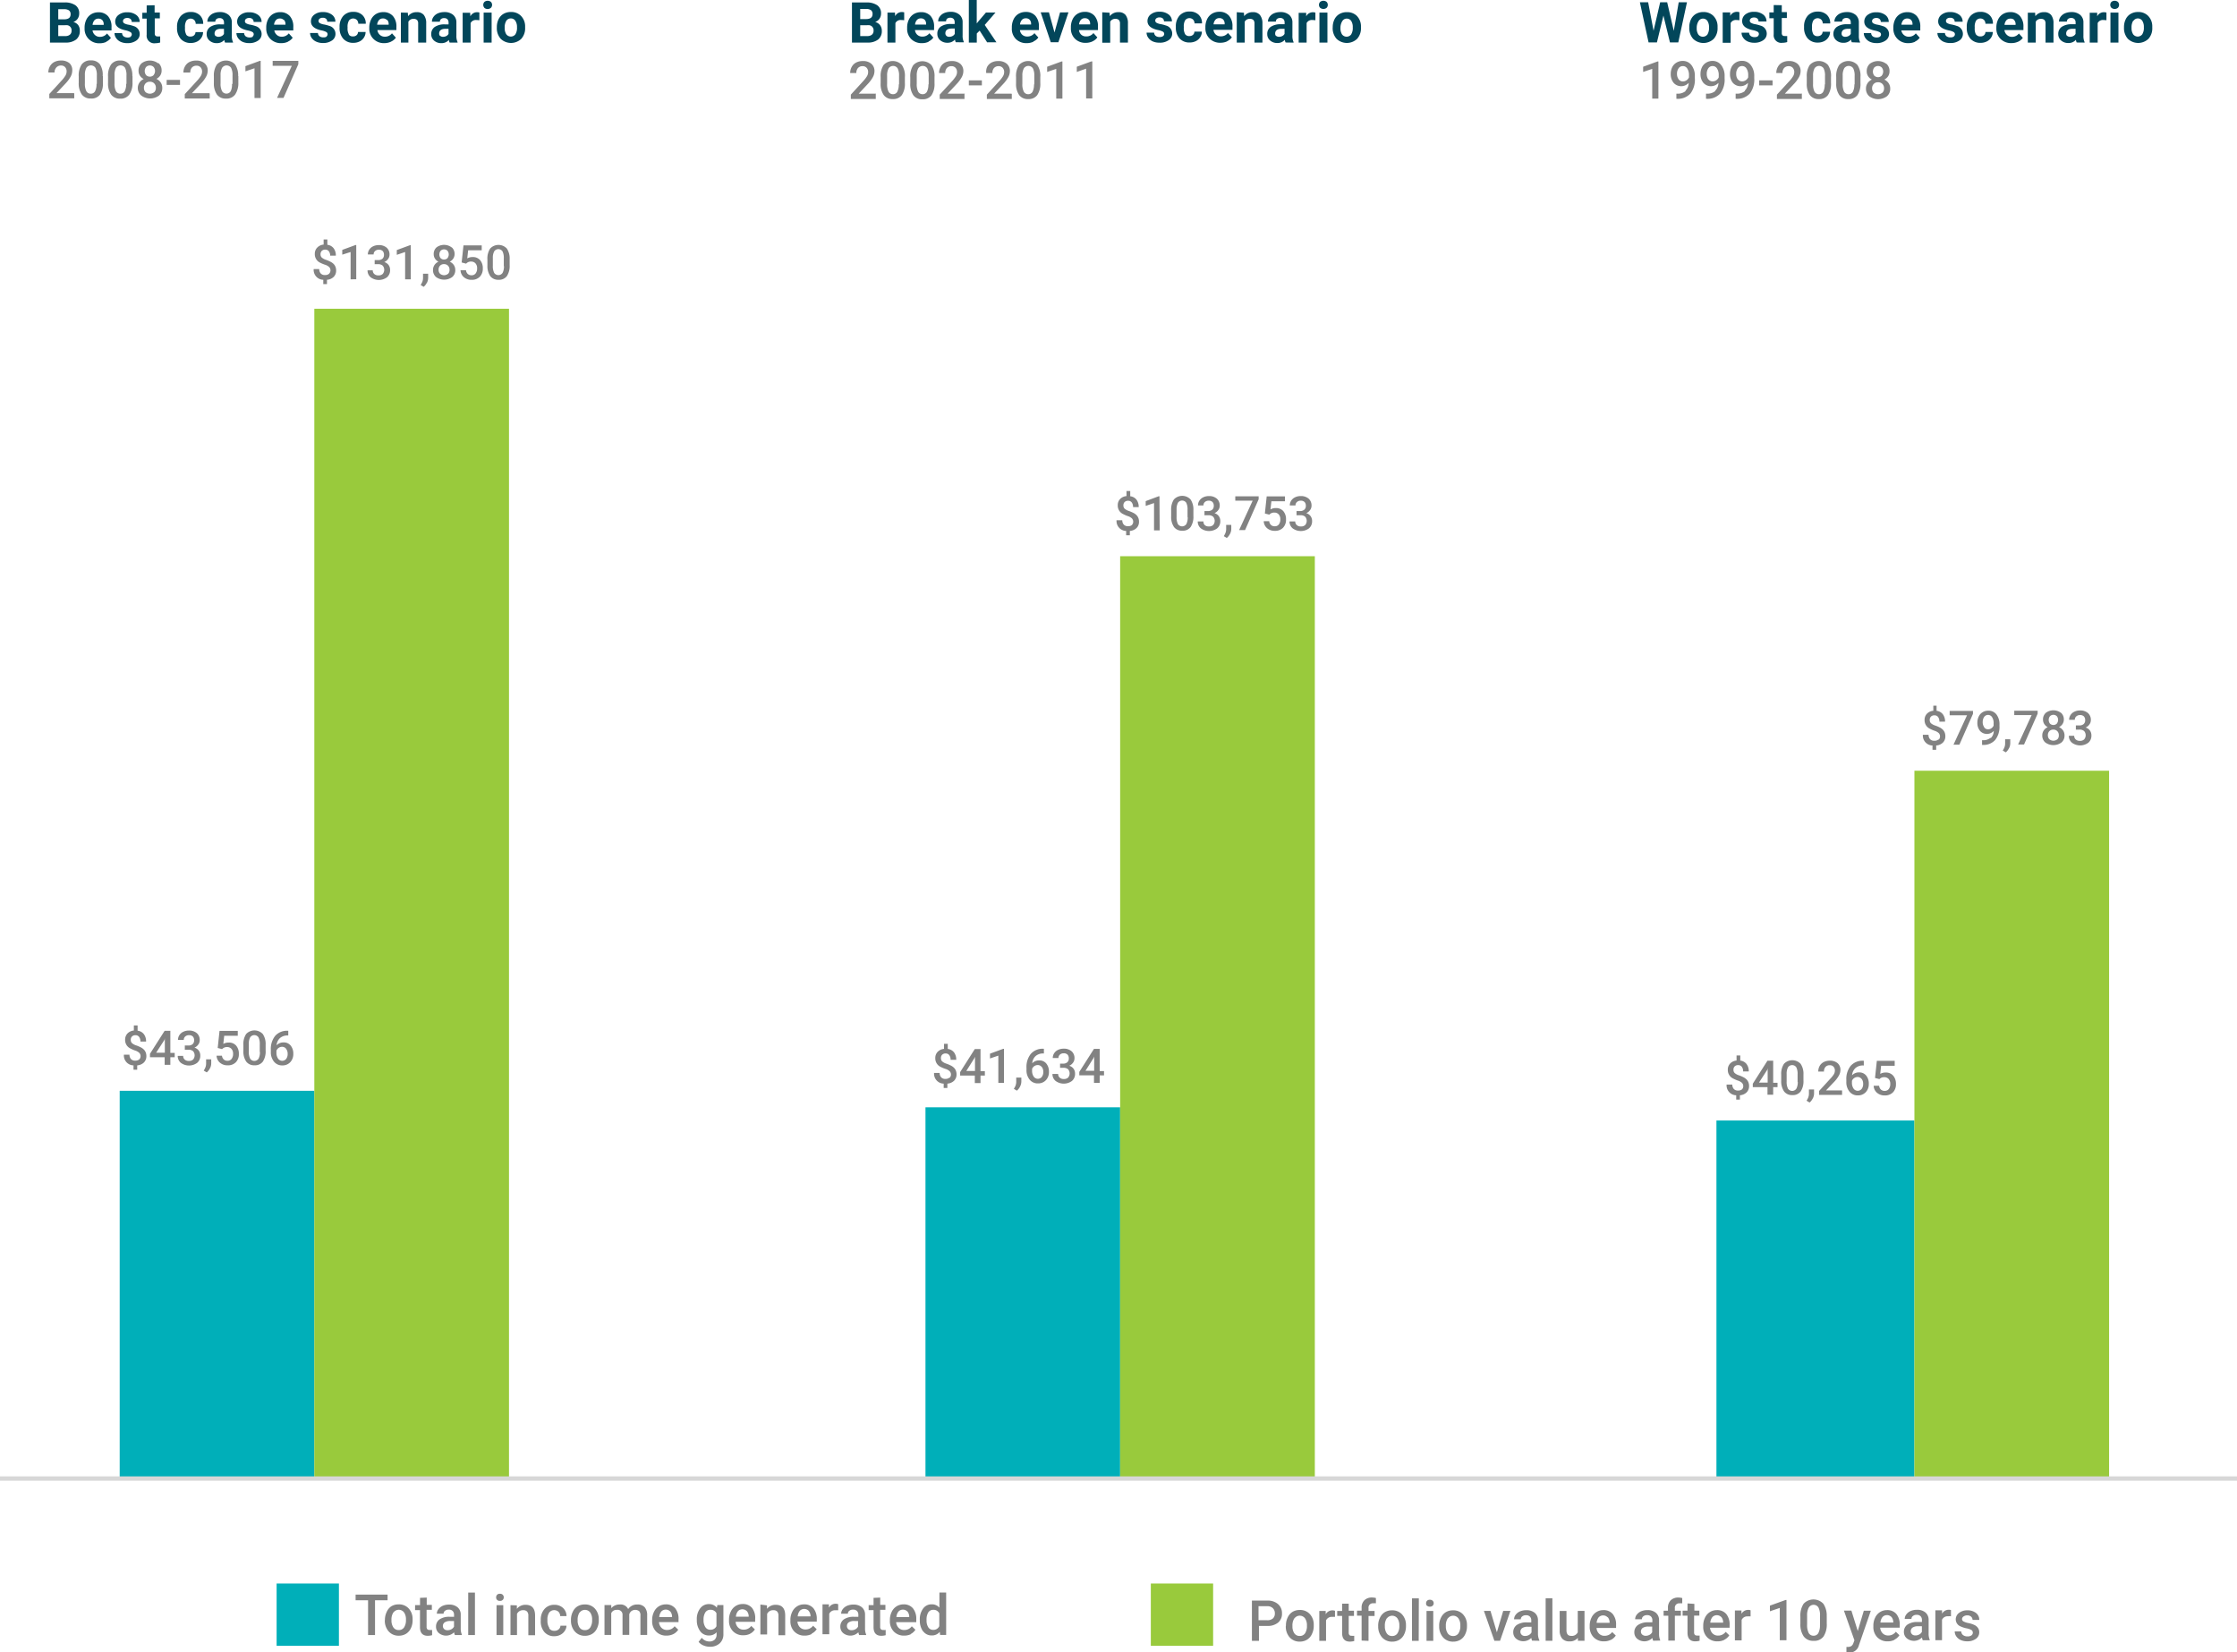 <svg xmlns="http://www.w3.org/2000/svg" viewBox="0 0 514.9 380.3"><defs><style>.cls-1{fill:#02465a;}.cls-2{fill:#00afb9;}.cls-3{fill:#99ca3c;}.cls-4{fill:#d7d7d7;}.cls-5{fill:#828282;}</style></defs><title>Asset 1</title><g id="Layer_2" data-name="Layer 2"><g id="Layer_1-2" data-name="Layer 1"><path class="cls-1" d="M15.1,9.8a3.83,3.83,0,0,0,2.42-.7,2.44,2.44,0,0,0,.85-2A2.12,2.12,0,0,0,18,5.78a2,2,0,0,0-1.12-.72,2,2,0,0,0,1-.76,2.09,2.09,0,0,0,.35-1.2,2.2,2.2,0,0,0-.87-1.89A4.25,4.25,0,0,0,14.77.57H11.5V9.8Zm.06-4a1.16,1.16,0,0,1,1.31,1.29,1.1,1.1,0,0,1-.38.89A1.57,1.57,0,0,1,15,8.3H13.41V5.81ZM13.41,2.12h1.33a1.92,1.92,0,0,1,1.15.28,1.06,1.06,0,0,1,.36.9q0,1.12-1.44,1.15h-1.4V2.12Zm11,7.5a2.75,2.75,0,0,0,1.12-.91l-.9-1A2,2,0,0,1,23,8.48a1.62,1.62,0,0,1-1.13-.41A1.7,1.7,0,0,1,21.3,7h4.37V6.24a3.61,3.61,0,0,0-.81-2.52,2.85,2.85,0,0,0-2.22-.89A3.18,3.18,0,0,0,21,3.27a2.94,2.94,0,0,0-1.13,1.26,4.15,4.15,0,0,0-.4,1.85v.18a3.29,3.29,0,0,0,1,2.47,3.37,3.37,0,0,0,2.46.93,3.67,3.67,0,0,0,1.56-.33Zm-.87-5a1.37,1.37,0,0,1,.33.95v.15H21.31a1.91,1.91,0,0,1,.43-1.06,1.15,1.15,0,0,1,.89-.37,1.18,1.18,0,0,1,.9.33Zm6.62,3.81a1.33,1.33,0,0,1-.8.2,1.43,1.43,0,0,1-.9-.26,1,1,0,0,1-.36-.75H26.36a2,2,0,0,0,.38,1.16,2.57,2.57,0,0,0,1,.84,3.63,3.63,0,0,0,1.53.31,3.48,3.48,0,0,0,2.08-.58,1.79,1.79,0,0,0,.81-1.52A1.9,1.9,0,0,0,30.76,6a8,8,0,0,0-1.16-.31,3,3,0,0,1-1-.32.57.57,0,0,1-.29-.49.66.66,0,0,1,.25-.53,1.1,1.1,0,0,1,.72-.21,1.07,1.07,0,0,1,.79.26.89.89,0,0,1,.25.65h1.83a1.94,1.94,0,0,0-.78-1.6,3.29,3.29,0,0,0-2.09-.62,3.06,3.06,0,0,0-2,.61A1.89,1.89,0,0,0,26.52,5Q26.52,6.52,29,7A3.79,3.79,0,0,1,30,7.38a.59.59,0,0,1,.33.53.62.62,0,0,1-.27.52Zm3.6-7.18V2.94h-1V4.29h1V8a1.75,1.75,0,0,0,2,1.95,3.78,3.78,0,0,0,1.11-.17V8.38a2.92,2.92,0,0,1-.54,0,.73.73,0,0,1-.56-.17.82.82,0,0,1-.15-.55V4.23h1.17V2.88h-1.2V1.2ZM42.9,8a2.74,2.74,0,0,1-.32-1.53V6.27a2.71,2.71,0,0,1,.33-1.52,1.23,1.23,0,0,1,1.73-.2l.08.07a1.26,1.26,0,0,1,.33.87h1.72a2.6,2.6,0,0,0-.79-2,2.89,2.89,0,0,0-2.07-.73,3,3,0,0,0-2.32.95,3.66,3.66,0,0,0-.84,2.53v.12a3.7,3.7,0,0,0,.85,2.59,3,3,0,0,0,2.32.94,3.21,3.21,0,0,0,1.44-.32,2.51,2.51,0,0,0,1-.9,2.35,2.35,0,0,0,.38-1.28H45a1,1,0,0,1-.33.74,1.2,1.2,0,0,1-.83.28,1.12,1.12,0,0,1-1-.46ZM53.63,9.8V9.69a3.28,3.28,0,0,1-.27-1.48v-3a2.23,2.23,0,0,0-.75-1.79,3,3,0,0,0-2-.64,3.79,3.79,0,0,0-1.51.29,2.43,2.43,0,0,0-1,.8A1.84,1.84,0,0,0,47.73,5h1.83a.75.75,0,0,1,.26-.61,1.09,1.09,0,0,1,.73-.22,1,1,0,0,1,.77.29,1.13,1.13,0,0,1,.24.76v.39h-.84a4,4,0,0,0-2.34.59,1.94,1.94,0,0,0-.81,1.68,1.88,1.88,0,0,0,.66,1.47,2.44,2.44,0,0,0,1.67.58,2.22,2.22,0,0,0,1.73-.74,2,2,0,0,0,.18.62Zm-4-1.5a.73.73,0,0,1-.24-.56V7.63q.09-1,1.47-1h.69V7.8a1.19,1.19,0,0,1-.51.49,1.58,1.58,0,0,1-.75.18.94.94,0,0,1-.66-.22Zm8.62.12a1.33,1.33,0,0,1-.8.2,1.43,1.43,0,0,1-.9-.26,1,1,0,0,1-.36-.75H54.42a2,2,0,0,0,.38,1.16,2.57,2.57,0,0,0,1,.84,3.63,3.63,0,0,0,1.53.31,3.48,3.48,0,0,0,2.08-.58,1.79,1.79,0,0,0,.81-1.52A1.9,1.9,0,0,0,58.82,6a8,8,0,0,0-1.16-.31,3,3,0,0,1-1-.32.57.57,0,0,1-.29-.49.66.66,0,0,1,.25-.53,1.1,1.1,0,0,1,.72-.21,1.07,1.07,0,0,1,.79.26.89.89,0,0,1,.25.65h1.83a1.94,1.94,0,0,0-.78-1.6,3.29,3.29,0,0,0-2.09-.62,3.06,3.06,0,0,0-2,.61,1.89,1.89,0,0,0-.76,1.53Q54.58,6.51,57,7a3.79,3.79,0,0,1,1.07.35.59.59,0,0,1,.33.53.62.62,0,0,1-.27.52Zm8,1.17a2.75,2.75,0,0,0,1.12-.91l-.9-1a2,2,0,0,1-1.66.77A1.62,1.62,0,0,1,63.68,8,1.7,1.7,0,0,1,63.14,7h4.37V6.21a3.61,3.61,0,0,0-.81-2.52,2.85,2.85,0,0,0-2.22-.89,3.18,3.18,0,0,0-1.67.44A2.94,2.94,0,0,0,61.68,4.5a4.15,4.15,0,0,0-.4,1.85v.18a3.29,3.29,0,0,0,1,2.47,3.37,3.37,0,0,0,2.46.93,3.67,3.67,0,0,0,1.56-.33Zm-.87-5a1.37,1.37,0,0,1,.33.95v.15H63.08a1.91,1.91,0,0,1,.43-1.06,1.15,1.15,0,0,1,.89-.37,1.18,1.18,0,0,1,.9.33ZM75.24,8.4a1.33,1.33,0,0,1-.8.2,1.43,1.43,0,0,1-.9-.26,1,1,0,0,1-.36-.75H71.37a2,2,0,0,0,.38,1.16,2.57,2.57,0,0,0,1.05.84,3.63,3.63,0,0,0,1.53.31,3.48,3.48,0,0,0,2.08-.58,1.79,1.79,0,0,0,.81-1.52,1.9,1.9,0,0,0-1.45-1.85,8,8,0,0,0-1.16-.31,3,3,0,0,1-1-.32.57.57,0,0,1-.29-.49.66.66,0,0,1,.25-.53,1.1,1.1,0,0,1,.72-.21,1.07,1.07,0,0,1,.79.26.89.89,0,0,1,.25.65H77.2a1.94,1.94,0,0,0-.78-1.6,3.29,3.29,0,0,0-2.09-.62,3.06,3.06,0,0,0-2,.61,1.89,1.89,0,0,0-.76,1.53Q71.57,6.49,74,7a3.79,3.79,0,0,1,1.07.35.59.59,0,0,1,.33.53.62.62,0,0,1-.27.52ZM80.35,8A2.74,2.74,0,0,1,80,6.43V6.24a2.71,2.71,0,0,1,.33-1.52,1.23,1.23,0,0,1,1.73-.2l.08.07a1.26,1.26,0,0,1,.33.87h1.72a2.6,2.6,0,0,0-.79-2,2.89,2.89,0,0,0-2.07-.73A3,3,0,0,0,79,3.68a3.66,3.66,0,0,0-.84,2.53v.12a3.7,3.7,0,0,0,.85,2.59,3,3,0,0,0,2.32.94,3.21,3.21,0,0,0,1.44-.32,2.51,2.51,0,0,0,1-.9,2.35,2.35,0,0,0,.38-1.28H82.41a1,1,0,0,1-.33.74,1.2,1.2,0,0,1-.83.28,1.12,1.12,0,0,1-1-.46ZM90,9.58a2.75,2.75,0,0,0,1.12-.91l-.9-1a2,2,0,0,1-1.66.77A1.62,1.62,0,0,1,87.41,8a1.7,1.7,0,0,1-.54-1.08h4.37V6.2a3.61,3.61,0,0,0-.81-2.52,2.85,2.85,0,0,0-2.22-.89,3.18,3.18,0,0,0-1.67.44,2.94,2.94,0,0,0-1.13,1.26A4.15,4.15,0,0,0,85,6.34v.18A3.29,3.29,0,0,0,86,9a3.37,3.37,0,0,0,2.46.93A3.67,3.67,0,0,0,90,9.59Zm-.87-5a1.37,1.37,0,0,1,.33.95v.15H86.81a1.91,1.91,0,0,1,.43-1.06,1.15,1.15,0,0,1,.89-.37,1.18,1.18,0,0,1,.9.33Zm3.14-1.69V9.8H94V5a1.26,1.26,0,0,1,1.16-.66,1.14,1.14,0,0,1,.84.26,1.19,1.19,0,0,1,.25.85V9.8H98.1V5.36a3,3,0,0,0-.55-1.92,2,2,0,0,0-1.62-.64,2.4,2.4,0,0,0-2,.92l-.06-.79ZM105.32,9.8V9.69a3.28,3.28,0,0,1-.27-1.48v-3a2.23,2.23,0,0,0-.75-1.79,3,3,0,0,0-2-.64,3.79,3.79,0,0,0-1.51.29,2.43,2.43,0,0,0-1,.8A1.84,1.84,0,0,0,99.42,5h1.83a.75.75,0,0,1,.26-.61,1.09,1.09,0,0,1,.73-.22,1,1,0,0,1,.77.29,1.13,1.13,0,0,1,.24.76v.39h-.84a4,4,0,0,0-2.34.59,1.94,1.94,0,0,0-.81,1.68,1.88,1.88,0,0,0,.66,1.47,2.44,2.44,0,0,0,1.67.58,2.22,2.22,0,0,0,1.73-.74,2,2,0,0,0,.18.62Zm-4-1.5a.73.73,0,0,1-.24-.56V7.63q.09-1,1.47-1h.69V7.8a1.19,1.19,0,0,1-.51.49,1.58,1.58,0,0,1-.75.18.94.94,0,0,1-.66-.22Zm9.05-5.41a1.92,1.92,0,0,0-.57-.08,1.7,1.7,0,0,0-1.53.95l-.05-.82h-1.73V9.8h1.83V5.31a1.34,1.34,0,0,1,1.36-.7,5,5,0,0,1,.66.05V2.9Zm2.79,0h-1.84V9.8h1.84V2.89ZM111.47,1.8a1.18,1.18,0,0,0,1.53,0,1,1,0,0,0,0-1.36,1.19,1.19,0,0,0-1.5,0,1,1,0,0,0,0,1.36Zm2.89,4.54a3.65,3.65,0,0,0,.89,2.59,3.42,3.42,0,0,0,4.74,0,3.59,3.59,0,0,0,.88-2.54V5.92a3.41,3.41,0,0,0-1-2.31,3.13,3.13,0,0,0-2.27-.85,3.31,3.31,0,0,0-1.72.44,2.88,2.88,0,0,0-1.13,1.24,4.07,4.07,0,0,0-.39,1.82Zm2.2-1.58a1.2,1.2,0,0,1,1-.52,1.22,1.22,0,0,1,1.05.53A2.54,2.54,0,0,1,119,6.26a2.81,2.81,0,0,1-.37,1.64,1.32,1.32,0,0,1-2.09,0,2.57,2.57,0,0,1-.37-1.5,2.86,2.86,0,0,1,.37-1.62Z"/><path class="cls-1" d="M199.7,9.8a3.83,3.83,0,0,0,2.42-.7,2.44,2.44,0,0,0,.85-2,2.12,2.12,0,0,0-.41-1.32,2,2,0,0,0-1.12-.72,2,2,0,0,0,1-.76,2.09,2.09,0,0,0,.35-1.2,2.2,2.2,0,0,0-.87-1.89,4.25,4.25,0,0,0-2.55-.64H196.1V9.8Zm.06-4a1.16,1.16,0,0,1,1.31,1.29,1.1,1.1,0,0,1-.38.89,1.57,1.57,0,0,1-1.05.32H198V5.81ZM198,2.06h1.33a1.92,1.92,0,0,1,1.15.28,1.06,1.06,0,0,1,.36.9q0,1.12-1.44,1.15H198Zm10.14.79a1.92,1.92,0,0,0-.57-.08,1.7,1.7,0,0,0-1.53.95L206,2.9h-1.73V9.8h1.83V5.31a1.34,1.34,0,0,1,1.36-.7,5,5,0,0,1,.66.05V2.9Zm5.57,6.71a2.75,2.75,0,0,0,1.12-.91l-.9-1a2,2,0,0,1-1.66.77A1.62,1.62,0,0,1,211.14,8a1.7,1.7,0,0,1-.54-1.08H215V6.18a3.61,3.61,0,0,0-.81-2.52A2.85,2.85,0,0,0,212,2.8a3.18,3.18,0,0,0-1.67.44A2.94,2.94,0,0,0,209.2,4.5a4.15,4.15,0,0,0-.4,1.85v.18A3.29,3.29,0,0,0,209.75,9a3.37,3.37,0,0,0,2.46.93,3.67,3.67,0,0,0,1.56-.33Zm-.87-5a1.37,1.37,0,0,1,.33.95v.15h-2.55a1.91,1.91,0,0,1,.43-1.06,1.15,1.15,0,0,1,.89-.37,1.18,1.18,0,0,1,.9.33Zm9,5.18V9.63a3.28,3.28,0,0,1-.27-1.48v-3a2.23,2.23,0,0,0-.75-1.79,3,3,0,0,0-2-.64,3.79,3.79,0,0,0-1.51.29,2.43,2.43,0,0,0-1,.8,1.84,1.84,0,0,0-.37,1.1h1.83A.75.75,0,0,1,218,4.3a1.09,1.09,0,0,1,.73-.22,1,1,0,0,1,.77.29,1.13,1.13,0,0,1,.24.76v.39h-.84a4,4,0,0,0-2.34.59,1.94,1.94,0,0,0-.81,1.68,1.88,1.88,0,0,0,.66,1.47,2.44,2.44,0,0,0,1.67.58,2.22,2.22,0,0,0,1.73-.74,2,2,0,0,0,.18.62Zm-4-1.5a.73.73,0,0,1-.24-.56V7.57q.09-1,1.47-1h.69V7.8a1.19,1.19,0,0,1-.51.49,1.58,1.58,0,0,1-.75.18.94.94,0,0,1-.66-.22Zm9.41,1.5h2.11l-2.7-4,2.48-2.86h-2.2l-1.76,2.06-.36.46V0H223V9.8h1.83V7.71l.66-.66,1.76,2.75Zm10.62-.2A2.75,2.75,0,0,0,239,8.63l-.9-1a2,2,0,0,1-1.66.77A1.62,1.62,0,0,1,235.3,8a1.7,1.7,0,0,1-.54-1.08h4.37V6.16a3.61,3.61,0,0,0-.81-2.52,2.85,2.85,0,0,0-2.22-.89,3.18,3.18,0,0,0-1.67.44,2.94,2.94,0,0,0-1.13,1.26,4.15,4.15,0,0,0-.4,1.85v.18A3.29,3.29,0,0,0,233.85,9a3.37,3.37,0,0,0,2.46.93,3.67,3.67,0,0,0,1.56-.33Zm-.87-5a1.37,1.37,0,0,1,.33.95v.15h-2.55a1.91,1.91,0,0,1,.43-1.06,1.15,1.15,0,0,1,.89-.37,1.18,1.18,0,0,1,.9.33Zm4.46-1.69h-1.92l2.32,6.87h1.75l2.32-6.87H244l-1.28,4.63-1.28-4.63Zm10,6.67a2.75,2.75,0,0,0,1.12-.91l-.9-1a2,2,0,0,1-1.66.77A1.62,1.62,0,0,1,248.89,8a1.7,1.7,0,0,1-.54-1.08h4.37V6.14a3.61,3.61,0,0,0-.81-2.52,2.85,2.85,0,0,0-2.22-.89,3.18,3.18,0,0,0-1.67.44,2.94,2.94,0,0,0-1.13,1.26,4.15,4.15,0,0,0-.4,1.85v.18a3.29,3.29,0,0,0,.95,2.47,3.37,3.37,0,0,0,2.46.93,3.67,3.67,0,0,0,1.56-.33Zm-.87-5a1.37,1.37,0,0,1,.33.95v.15h-2.55a1.91,1.91,0,0,1,.43-1.06,1.15,1.15,0,0,1,.89-.37,1.18,1.18,0,0,1,.9.33Zm3.12-1.69v7h1.83V5a1.26,1.26,0,0,1,1.16-.66,1.14,1.14,0,0,1,.84.26,1.19,1.19,0,0,1,.25.85V9.8h1.83V5.36a3,3,0,0,0-.55-1.92,2,2,0,0,0-1.62-.64,2.4,2.4,0,0,0-2,.92l-.06-.79Zm14,5.49a1.33,1.33,0,0,1-.8.2,1.43,1.43,0,0,1-.9-.26,1,1,0,0,1-.36-.75h-1.74a2,2,0,0,0,.38,1.16,2.57,2.57,0,0,0,1,.84,3.63,3.63,0,0,0,1.53.31A3.48,3.48,0,0,0,269,9.24a1.79,1.79,0,0,0,.81-1.52,1.9,1.9,0,0,0-1.45-1.85,8,8,0,0,0-1.16-.31,3,3,0,0,1-1-.32.57.57,0,0,1-.29-.49.66.66,0,0,1,.25-.53,1.1,1.1,0,0,1,.72-.21,1.07,1.07,0,0,1,.79.26.89.89,0,0,1,.25.65h1.83a1.94,1.94,0,0,0-.78-1.6,3.29,3.29,0,0,0-2.09-.62,3.06,3.06,0,0,0-2,.61,1.89,1.89,0,0,0-.76,1.53q0,1.57,2.45,2.08a3.79,3.79,0,0,1,1.07.35.59.59,0,0,1,.33.53.62.62,0,0,1-.27.52Zm5.09-.44a2.74,2.74,0,0,1-.32-1.53V6.16a2.71,2.71,0,0,1,.33-1.52,1.23,1.23,0,0,1,1.73-.2l.08.07a1.26,1.26,0,0,1,.33.87h1.72a2.6,2.6,0,0,0-.79-2,2.89,2.89,0,0,0-2.07-.73,3,3,0,0,0-2.32.95,3.66,3.66,0,0,0-.84,2.53v.12a3.7,3.7,0,0,0,.85,2.59,3,3,0,0,0,2.32.94,3.21,3.21,0,0,0,1.44-.32,2.51,2.51,0,0,0,1-.9,2.35,2.35,0,0,0,.38-1.28h-1.72a1,1,0,0,1-.33.74,1.2,1.2,0,0,1-.83.28,1.12,1.12,0,0,1-1-.46Zm9.62,1.62a2.75,2.75,0,0,0,1.12-.91l-.9-1a2,2,0,0,1-1.66.77,1.62,1.62,0,0,1-1.13-.41,1.7,1.7,0,0,1-.54-1.08h4.37V6.12a3.61,3.61,0,0,0-.81-2.52,2.85,2.85,0,0,0-2.22-.89,3.18,3.18,0,0,0-1.67.44,2.94,2.94,0,0,0-1.13,1.26,4.15,4.15,0,0,0-.4,1.85v.18a3.29,3.29,0,0,0,1,2.47,3.37,3.37,0,0,0,2.46.93,3.67,3.67,0,0,0,1.56-.33Zm-.87-5a1.37,1.37,0,0,1,.33.95V5.6h-2.55a1.91,1.91,0,0,1,.43-1.06,1.15,1.15,0,0,1,.89-.37A1.18,1.18,0,0,1,281.55,4.5Zm3.12-1.69v7h1.83V5a1.26,1.26,0,0,1,1.16-.66,1.14,1.14,0,0,1,.84.26,1.19,1.19,0,0,1,.25.85V9.8h1.83V5.36A3,3,0,0,0,290,3.44a2,2,0,0,0-1.62-.64,2.4,2.4,0,0,0-2,.92l-.06-.79Zm13.08,7V9.69a3.28,3.28,0,0,1-.27-1.48v-3a2.23,2.23,0,0,0-.75-1.79,3,3,0,0,0-2-.64,3.79,3.79,0,0,0-1.51.29,2.43,2.43,0,0,0-1,.8,1.84,1.84,0,0,0-.37,1.1h1.83a.75.75,0,0,1,.26-.61,1.09,1.09,0,0,1,.73-.22,1,1,0,0,1,.77.29,1.13,1.13,0,0,1,.24.76v.39h-.84a4,4,0,0,0-2.34.59,1.94,1.94,0,0,0-.81,1.68,1.88,1.88,0,0,0,.66,1.47A2.44,2.44,0,0,0,294,9.9a2.22,2.22,0,0,0,1.73-.74,2,2,0,0,0,.18.62Zm-4-1.5a.73.73,0,0,1-.24-.56V7.63q.09-1,1.47-1h.69V7.8a1.19,1.19,0,0,1-.51.49,1.58,1.58,0,0,1-.75.18.94.94,0,0,1-.66-.22Zm9-5.41a1.92,1.92,0,0,0-.57-.08,1.7,1.7,0,0,0-1.53.95l0-.82h-1.73V9.8h1.83V5.31a1.34,1.34,0,0,1,1.36-.7,5,5,0,0,1,.66.05V2.9Zm2.78,0H303.7V9.8h1.84V2.89ZM303.87,1.8a1.18,1.18,0,0,0,1.49,0,1,1,0,0,0,0-1.36,1.19,1.19,0,0,0-1.5,0,1,1,0,0,0,0,1.36Zm2.88,4.54a3.65,3.65,0,0,0,.89,2.59,3.42,3.42,0,0,0,4.74,0,3.59,3.59,0,0,0,.88-2.54V5.92a3.41,3.41,0,0,0-1-2.31A3.13,3.13,0,0,0,310,2.8a3.31,3.31,0,0,0-1.72.44,2.88,2.88,0,0,0-1.13,1.24,4.07,4.07,0,0,0-.39,1.82v0ZM309,4.8a1.2,1.2,0,0,1,1-.52,1.22,1.22,0,0,1,1,.52,2.54,2.54,0,0,1,.37,1.49A2.81,2.81,0,0,1,311,7.93a1.32,1.32,0,0,1-2.09,0,2.57,2.57,0,0,1-.37-1.5A2.86,2.86,0,0,1,309,4.8Z"/><path class="cls-1" d="M383.74.52h-1.61l-1.52,6.56L379.36.52h-1.9l2,9.24h1.92l1.5-6.18,1.5,6.18h1.92l2-9.24h-1.9L385.26,7.1,383.74.52Zm5.09,5.83a3.65,3.65,0,0,0,.89,2.59,3.42,3.42,0,0,0,4.74,0,3.59,3.59,0,0,0,.88-2.54V5.93a3.41,3.41,0,0,0-1-2.31,3.13,3.13,0,0,0-2.27-.85,3.31,3.31,0,0,0-1.72.44,2.88,2.88,0,0,0-1.13,1.24,4.07,4.07,0,0,0-.39,1.82ZM391,4.8a1.2,1.2,0,0,1,1-.52,1.22,1.22,0,0,1,1,.53,2.54,2.54,0,0,1,.37,1.49A2.81,2.81,0,0,1,393,7.94a1.32,1.32,0,0,1-2.09,0,2.57,2.57,0,0,1-.37-1.5A2.86,2.86,0,0,1,391,4.8Z"/><path class="cls-1" d="M400.35,2.8a1.92,1.92,0,0,0-.57-.08,1.7,1.7,0,0,0-1.53.95l0-.82h-1.73v7h1.83V5.31a1.34,1.34,0,0,1,1.36-.7,5,5,0,0,1,.66.05V2.9Zm4.31,5.54a1.33,1.33,0,0,1-.8.2,1.43,1.43,0,0,1-.9-.26,1,1,0,0,1-.36-.75h-1.74a2,2,0,0,0,.38,1.16,2.57,2.57,0,0,0,1,.84,3.63,3.63,0,0,0,1.53.31,3.48,3.48,0,0,0,2.08-.58,1.79,1.79,0,0,0,.81-1.52,1.9,1.9,0,0,0-1.45-1.85,8,8,0,0,0-1.16-.31,3,3,0,0,1-1-.32.56.56,0,0,1-.29-.49.66.66,0,0,1,.25-.53,1.1,1.1,0,0,1,.72-.21,1.07,1.07,0,0,1,.79.26.89.89,0,0,1,.25.65h1.83a1.94,1.94,0,0,0-.78-1.6,3.29,3.29,0,0,0-2.09-.62,3.06,3.06,0,0,0-2,.61A1.89,1.89,0,0,0,401,4.86q0,1.57,2.45,2.08a3.79,3.79,0,0,1,1.07.35.59.59,0,0,1,.33.53.62.62,0,0,1-.27.52Zm3.6-7.18V2.85h-1V4.2h1V7.9a1.75,1.75,0,0,0,2,1.95,3.78,3.78,0,0,0,1.11-.17V8.29a2.92,2.92,0,0,1-.54,0,.73.73,0,0,1-.56-.17.82.82,0,0,1-.15-.55V4.14h1.17V2.79h-1.17V1.2ZM417.4,7.9a2.74,2.74,0,0,1-.32-1.53V6.18a2.71,2.71,0,0,1,.33-1.52,1.23,1.23,0,0,1,1.73-.2l.08.07a1.26,1.26,0,0,1,.33.87h1.72a2.6,2.6,0,0,0-.79-2,2.89,2.89,0,0,0-2.07-.73,3,3,0,0,0-2.32.95,3.66,3.66,0,0,0-.84,2.53v.12a3.7,3.7,0,0,0,.85,2.59,3,3,0,0,0,2.32.94,3.21,3.21,0,0,0,1.44-.32,2.51,2.51,0,0,0,1-.9,2.35,2.35,0,0,0,.38-1.28h-1.72a1,1,0,0,1-.33.74,1.2,1.2,0,0,1-.83.28,1.12,1.12,0,0,1-1-.46Zm10.73,1.9V9.69a3.28,3.28,0,0,1-.27-1.48v-3a2.23,2.23,0,0,0-.75-1.79,3,3,0,0,0-2-.64,3.79,3.79,0,0,0-1.51.29,2.43,2.43,0,0,0-1,.8,1.84,1.84,0,0,0-.37,1.1H424a.75.75,0,0,1,.26-.61,1.09,1.09,0,0,1,.73-.22,1,1,0,0,1,.77.29,1.13,1.13,0,0,1,.24.76v.39h-.84a4,4,0,0,0-2.34.59A1.94,1.94,0,0,0,422,7.8a1.88,1.88,0,0,0,.66,1.47,2.44,2.44,0,0,0,1.67.58,2.22,2.22,0,0,0,1.73-.74,2,2,0,0,0,.18.62Zm-4-1.5a.73.73,0,0,1-.24-.56V7.63q.09-1,1.47-1H426V7.8a1.19,1.19,0,0,1-.51.49,1.58,1.58,0,0,1-.75.18.94.94,0,0,1-.66-.22Zm8.62.12a1.33,1.33,0,0,1-.8.2,1.43,1.43,0,0,1-.9-.26,1,1,0,0,1-.36-.75H429a2,2,0,0,0,.38,1.16,2.57,2.57,0,0,0,1,.84,3.63,3.63,0,0,0,1.53.31A3.48,3.48,0,0,0,434,9.34a1.79,1.79,0,0,0,.81-1.52A1.9,1.9,0,0,0,433.35,6a8,8,0,0,0-1.16-.31,3,3,0,0,1-1-.32.56.56,0,0,1-.29-.49.66.66,0,0,1,.25-.53,1.1,1.1,0,0,1,.72-.21,1.07,1.07,0,0,1,.79.26.89.89,0,0,1,.25.65h1.83a1.94,1.94,0,0,0-.78-1.6,3.29,3.29,0,0,0-2.09-.62,3.06,3.06,0,0,0-2,.61,1.89,1.89,0,0,0-.76,1.53q0,1.57,2.45,2.08a3.79,3.79,0,0,1,1.07.35.59.59,0,0,1,.33.53.62.62,0,0,1-.27.52Zm8,1.17a2.75,2.75,0,0,0,1.12-.91l-.9-1a2,2,0,0,1-1.66.77A1.62,1.62,0,0,1,438.18,8,1.7,1.7,0,0,1,437.64,7H442V6.21a3.61,3.61,0,0,0-.81-2.52A2.85,2.85,0,0,0,439,2.8a3.18,3.18,0,0,0-1.67.44,2.94,2.94,0,0,0-1.13,1.26,4.15,4.15,0,0,0-.4,1.85v.18a3.29,3.29,0,0,0,1,2.47,3.37,3.37,0,0,0,2.46.93,3.67,3.67,0,0,0,1.56-.33Zm-.87-5a1.37,1.37,0,0,1,.33.95v.15h-2.55a1.91,1.91,0,0,1,.43-1.06,1.15,1.15,0,0,1,.89-.37A1.18,1.18,0,0,1,439.88,4.59Zm9.86,3.81a1.33,1.33,0,0,1-.8.2,1.43,1.43,0,0,1-.9-.26,1,1,0,0,1-.36-.75h-1.74a2,2,0,0,0,.38,1.16,2.57,2.57,0,0,0,1,.84,3.63,3.63,0,0,0,1.53.31A3.48,3.48,0,0,0,451,9.32a1.79,1.79,0,0,0,.81-1.52,1.9,1.9,0,0,0-1.45-1.85,8,8,0,0,0-1.16-.31,3,3,0,0,1-1-.32.56.56,0,0,1-.29-.49.66.66,0,0,1,.25-.53,1.1,1.1,0,0,1,.72-.21,1.07,1.07,0,0,1,.79.26.89.89,0,0,1,.25.65h1.83a1.94,1.94,0,0,0-.78-1.6,3.29,3.29,0,0,0-2.09-.62,3.06,3.06,0,0,0-2,.61,1.89,1.89,0,0,0-.76,1.53q0,1.57,2.45,2.08a3.79,3.79,0,0,1,1.07.35.59.59,0,0,1,.33.53.62.62,0,0,1-.27.52ZM454.85,8a2.74,2.74,0,0,1-.32-1.53V6.24a2.71,2.71,0,0,1,.33-1.52,1.23,1.23,0,0,1,1.73-.2l.08.07a1.26,1.26,0,0,1,.33.87h1.72a2.6,2.6,0,0,0-.79-2,2.89,2.89,0,0,0-2.07-.73,3,3,0,0,0-2.32.95,3.66,3.66,0,0,0-.84,2.53v.12a3.7,3.7,0,0,0,.85,2.59,3,3,0,0,0,2.32.94,3.21,3.21,0,0,0,1.44-.32,2.51,2.51,0,0,0,1-.9,2.35,2.35,0,0,0,.38-1.28H457a1,1,0,0,1-.33.74,1.2,1.2,0,0,1-.83.28,1.12,1.12,0,0,1-1-.46Zm9.63,1.62a2.75,2.75,0,0,0,1.12-.91l-.9-1a2,2,0,0,1-1.66.77A1.62,1.62,0,0,1,461.91,8a1.7,1.7,0,0,1-.54-1.08h4.37V6.2a3.61,3.61,0,0,0-.81-2.52,2.85,2.85,0,0,0-2.22-.89,3.18,3.18,0,0,0-1.67.44,2.94,2.94,0,0,0-1.13,1.26,4.15,4.15,0,0,0-.4,1.85v.18a3.29,3.29,0,0,0,1,2.47,3.37,3.37,0,0,0,2.46.93,3.67,3.67,0,0,0,1.56-.33Zm-.87-5a1.37,1.37,0,0,1,.33.95v.15h-2.55a1.91,1.91,0,0,1,.43-1.06,1.15,1.15,0,0,1,.89-.37A1.18,1.18,0,0,1,463.61,4.58Zm3.14-1.69V9.8h1.83V5a1.26,1.26,0,0,1,1.16-.66,1.14,1.14,0,0,1,.84.26,1.19,1.19,0,0,1,.25.85V9.8h1.83V5.36a3,3,0,0,0-.55-1.92,2,2,0,0,0-1.62-.64,2.4,2.4,0,0,0-2,.92l-.06-.79ZM479.82,9.8V9.69a3.28,3.28,0,0,1-.27-1.48v-3a2.23,2.23,0,0,0-.75-1.79,3,3,0,0,0-2-.64,3.79,3.79,0,0,0-1.51.29,2.43,2.43,0,0,0-1,.8,1.84,1.84,0,0,0-.37,1.1h1.83a.75.75,0,0,1,.26-.61,1.09,1.09,0,0,1,.73-.22,1,1,0,0,1,.77.29,1.13,1.13,0,0,1,.24.76v.39h-.84a4,4,0,0,0-2.34.59,1.94,1.94,0,0,0-.81,1.68,1.88,1.88,0,0,0,.66,1.47,2.44,2.44,0,0,0,1.67.58,2.22,2.22,0,0,0,1.73-.74,2,2,0,0,0,.18.62Zm-4-1.5a.73.73,0,0,1-.24-.56V7.63q.09-1,1.47-1h.69V7.8a1.19,1.19,0,0,1-.51.49,1.58,1.58,0,0,1-.75.18.94.94,0,0,1-.66-.22Zm9-5.41a1.92,1.92,0,0,0-.57-.08,1.7,1.7,0,0,0-1.53.95l0-.82H481V9.8h1.83V5.31a1.34,1.34,0,0,1,1.36-.7,5,5,0,0,1,.66.05V2.9Zm2.79,0h-1.84V9.8h1.84V2.89ZM486,1.8a1.18,1.18,0,0,0,1.49,0,1,1,0,0,0,0-1.36,1.19,1.19,0,0,0-1.5,0A1,1,0,0,0,486,1.8Zm2.89,4.54a3.65,3.65,0,0,0,.89,2.59,3.42,3.42,0,0,0,4.74,0,3.59,3.59,0,0,0,.88-2.54V5.92a3.41,3.41,0,0,0-1-2.31,3.13,3.13,0,0,0-2.27-.85,3.31,3.31,0,0,0-1.72.44,2.88,2.88,0,0,0-1.13,1.24,4.07,4.07,0,0,0-.39,1.82Zm2.2-1.58a1.2,1.2,0,0,1,1-.52,1.22,1.22,0,0,1,1,.53,2.54,2.54,0,0,1,.37,1.49,2.81,2.81,0,0,1-.37,1.64,1.32,1.32,0,0,1-2.09,0,2.57,2.57,0,0,1-.37-1.5,2.86,2.86,0,0,1,.37-1.62Z"/><rect class="cls-2" x="395.08" y="257.88" width="45.57" height="82.02"/><rect class="cls-2" x="213.02" y="254.84" width="44.81" height="85.06"/><rect class="cls-2" x="27.55" y="251.04" width="44.81" height="88.85"/><rect class="cls-3" x="440.65" y="177.38" width="44.81" height="162.52"/><rect class="cls-3" x="257.83" y="128.01" width="44.81" height="211.88"/><rect class="cls-3" x="72.35" y="71.06" width="44.81" height="268.84"/><rect class="cls-4" y="339.78" width="514.9" height="1"/><path class="cls-5" d="M32.07,243.8a1.33,1.33,0,0,1-.93.3,1.24,1.24,0,0,1-1-.37,1.49,1.49,0,0,1-.34-1H28.52a2.28,2.28,0,0,0,2.08,2.46h.13v1h.85v-1a2.45,2.45,0,0,0,1.55-.67,2,2,0,0,0,.56-1.47,2.25,2.25,0,0,0-.15-.84,2,2,0,0,0-.41-.64,2.77,2.77,0,0,0-.66-.49,8.26,8.26,0,0,0-1.08-.47,2.79,2.79,0,0,1-1-.53,1,1,0,0,1-.29-.75,1.06,1.06,0,0,1,.29-.8,1.11,1.11,0,0,1,.81-.28,1,1,0,0,1,.82.39,1.69,1.69,0,0,1,.3,1.07h1.3a2.71,2.71,0,0,0-.51-1.71,2.13,2.13,0,0,0-1.44-.79V236h-.86v1.17a2.31,2.31,0,0,0-1.47.68,2.05,2.05,0,0,0-.54,1.47,2.14,2.14,0,0,0,1.25,2,7.59,7.59,0,0,0,1,.44,2.54,2.54,0,0,1,1,.54,1.11,1.11,0,0,1,0,1.53Zm7.17-6.56H37.89l-3.37,5.29v.79H37.9v1.74h1.31v-1.74h1v-1h-1v-5Zm-1.4,1.94.1-.17v3.27h-2l2-3.09Zm4.75,2.41h.77a1.56,1.56,0,0,1,1.08.33,1.47,1.47,0,0,1,0,1.93,1.36,1.36,0,0,1-1,.32,1.31,1.31,0,0,1-.93-.32,1.09,1.09,0,0,1-.35-.84H40.91a2,2,0,0,0,.72,1.6,3.17,3.17,0,0,0,3.75,0,2.1,2.1,0,0,0,.72-1.68,1.9,1.9,0,0,0-.34-1.13,1.92,1.92,0,0,0-1-.69,2.1,2.1,0,0,0,.87-.7,1.66,1.66,0,0,0,.34-1,2.06,2.06,0,0,0-.67-1.64,2.69,2.69,0,0,0-1.84-.59,2.9,2.9,0,0,0-1.28.28,2.15,2.15,0,0,0-.89.77,2,2,0,0,0-.32,1.1H42.3a1,1,0,0,1,.34-.79,1.25,1.25,0,0,1,.86-.3,1.18,1.18,0,0,1,.89.31,1.21,1.21,0,0,1,.29.87,1.11,1.11,0,0,1-.35.89,1.42,1.42,0,0,1-1,.31h-.79v1Zm5.74,4.29a2.62,2.62,0,0,0,.29-1.14v-.94H47.44v1a2.54,2.54,0,0,1-.12.74,3.8,3.8,0,0,1-.43.85l.7.42a2.84,2.84,0,0,0,.73-.94Zm2.81-4.44a1.43,1.43,0,0,1,1.14-.46,1.3,1.3,0,0,1,1,.42,1.64,1.64,0,0,1,.37,1.13,1.85,1.85,0,0,1-.34,1.17,1.12,1.12,0,0,1-.94.43,1.24,1.24,0,0,1-.87-.3,1.38,1.38,0,0,1-.41-.87H49.85a2.2,2.2,0,0,0,.77,1.61,2.63,2.63,0,0,0,1.78.61,2.51,2.51,0,0,0,1.89-.71,2.61,2.61,0,0,0,.69-1.9,2.83,2.83,0,0,0-.62-1.92,2.18,2.18,0,0,0-1.74-.71,2.41,2.41,0,0,0-1.22.31l.21-1.87h3.12v-1.13h-4.2l-.42,3.94,1,.26Zm10-1a4.07,4.07,0,0,0-.65-2.46,2.63,2.63,0,0,0-3.72-.12l-.12.12a4.2,4.2,0,0,0-.63,2.53v1.35a4.08,4.08,0,0,0,.66,2.47,2.26,2.26,0,0,0,1.91.84,2.23,2.23,0,0,0,1.92-.86,4.26,4.26,0,0,0,.63-2.54v-1.33Zm-1.31,1.66a3.19,3.19,0,0,1-.32,1.55,1.16,1.16,0,0,1-1.93,0,3.39,3.39,0,0,1-.31-1.63v-1.77a3.06,3.06,0,0,1,.32-1.52,1.15,1.15,0,0,1,1.9,0,3.31,3.31,0,0,1,.3,1.61v1.77Zm6.39-4.87a3.59,3.59,0,0,0-2.88,1.17,4.79,4.79,0,0,0-1,3.22v.45a3.4,3.4,0,0,0,.73,2.27,2.36,2.36,0,0,0,1.9.86,2.42,2.42,0,0,0,1.84-.74,2.69,2.69,0,0,0,.7-1.93,2.88,2.88,0,0,0-.6-1.89,2,2,0,0,0-1.64-.73,2.12,2.12,0,0,0-1.61.66,2.52,2.52,0,0,1,.78-1.66,2.59,2.59,0,0,1,1.75-.6h.16v-1.08Zm-.35,4.18a1.84,1.84,0,0,1,.34,1.15,1.81,1.81,0,0,1-.34,1.14,1.16,1.16,0,0,1-1.87-.07,2.34,2.34,0,0,1-.37-1.38v-.45a1.41,1.41,0,0,1,.52-.64,1.37,1.37,0,0,1,.79-.24,1.1,1.1,0,0,1,.91.45Z"/><path class="cls-5" d="M75.75,63a1.33,1.33,0,0,1-.93.3,1.24,1.24,0,0,1-1-.37,1.49,1.49,0,0,1-.34-1H72.2a2.28,2.28,0,0,0,2.08,2.46h.13v1h.85v-1a2.45,2.45,0,0,0,1.55-.67,2,2,0,0,0,.56-1.47,2.25,2.25,0,0,0-.15-.84,2,2,0,0,0-.41-.64,2.76,2.76,0,0,0-.66-.49,8.26,8.26,0,0,0-1.08-.47,2.79,2.79,0,0,1-1-.53,1,1,0,0,1-.29-.75,1.06,1.06,0,0,1,.29-.8,1.11,1.11,0,0,1,.81-.28,1,1,0,0,1,.82.39,1.69,1.69,0,0,1,.3,1h1.3a2.71,2.71,0,0,0-.51-1.71,2.13,2.13,0,0,0-1.44-.79V55.12h-.86v1.17A2.31,2.31,0,0,0,73,57a2,2,0,0,0-.54,1.47,2.14,2.14,0,0,0,1.25,2,7.59,7.59,0,0,0,1.05.44,2.54,2.54,0,0,1,1,.54,1.11,1.11,0,0,1,0,1.53ZM82,56.39h-.17l-3.05,1.12v1.1L80.7,58v6.28H82Zm4.27,4.41H87a1.56,1.56,0,0,1,1.08.33,1.47,1.47,0,0,1,0,1.93,1.36,1.36,0,0,1-1,.32,1.31,1.31,0,0,1-.93-.32,1.09,1.09,0,0,1-.35-.84H84.6a2,2,0,0,0,.72,1.6,3.17,3.17,0,0,0,3.75,0,2.1,2.1,0,0,0,.72-1.68A1.9,1.9,0,0,0,89.45,61a1.92,1.92,0,0,0-1-.69,2.11,2.11,0,0,0,.87-.7,1.66,1.66,0,0,0,.34-1A2.06,2.06,0,0,0,89,57a2.69,2.69,0,0,0-1.84-.59,2.9,2.9,0,0,0-1.28.28,2.15,2.15,0,0,0-.89.77,2,2,0,0,0-.32,1.1H86a1,1,0,0,1,.34-.79,1.25,1.25,0,0,1,.86-.3,1.18,1.18,0,0,1,.89.31,1.21,1.21,0,0,1,.29.87,1.11,1.11,0,0,1-.35.89,1.42,1.42,0,0,1-1,.31h-.79v1Zm8.28-4.37h-.17l-3.05,1.12v1.1L93.25,58v6.28h1.3Zm3.71,8.67A2.62,2.62,0,0,0,98.55,64V63H97.37v1a2.54,2.54,0,0,1-.12.74,3.8,3.8,0,0,1-.43.85l.7.42a2.84,2.84,0,0,0,.73-.94Zm5.7-8.16a2.89,2.89,0,0,0-3.49,0,2,2,0,0,0-.64,1.58,1.83,1.83,0,0,0,.29,1,2,2,0,0,0,.8.71A2.14,2.14,0,0,0,100,61a2,2,0,0,0-.33,1.13,2.05,2.05,0,0,0,.7,1.63,3.17,3.17,0,0,0,3.72,0,2,2,0,0,0,.7-1.64,2,2,0,0,0-.33-1.12,2.23,2.23,0,0,0-.94-.78,2,2,0,0,0,.81-.71,1.82,1.82,0,0,0,.3-1,2,2,0,0,0-.64-1.58ZM103.14,63a1.43,1.43,0,0,1-1.85,0,1.26,1.26,0,0,1-.34-.92,1.3,1.3,0,0,1,.34-.94,1.2,1.2,0,0,1,.91-.35,1.22,1.22,0,0,1,.92.36,1.29,1.29,0,0,1,.35.94,1.26,1.26,0,0,1-.33.93ZM103,59.42a1.15,1.15,0,0,1-1.58,0,1.4,1.4,0,0,1,0-1.71,1.14,1.14,0,0,1,1.58,0,1.37,1.37,0,0,1,0,1.69Zm4.31,1.24a1.43,1.43,0,0,1,1.14-.46,1.3,1.3,0,0,1,1,.42,1.64,1.64,0,0,1,.37,1.13,1.85,1.85,0,0,1-.34,1.17,1.12,1.12,0,0,1-.94.43,1.24,1.24,0,0,1-.87-.3,1.38,1.38,0,0,1-.41-.87H106a2.2,2.2,0,0,0,.77,1.61,2.63,2.63,0,0,0,1.78.61,2.51,2.51,0,0,0,1.89-.71,2.61,2.61,0,0,0,.69-1.9,2.83,2.83,0,0,0-.62-1.92,2.18,2.18,0,0,0-1.74-.71,2.41,2.41,0,0,0-1.22.31l.21-1.87h3.12V56.47h-4.2l-.42,3.94,1,.26Zm10-1a4.07,4.07,0,0,0-.65-2.46,2.63,2.63,0,0,0-3.72-.12l-.12.12a4.2,4.2,0,0,0-.63,2.53v1.35a4.08,4.08,0,0,0,.66,2.47,2.26,2.26,0,0,0,1.91.84,2.23,2.23,0,0,0,1.92-.86,4.27,4.27,0,0,0,.63-2.54V59.66ZM116,61.25a3.19,3.19,0,0,1-.32,1.55,1.16,1.16,0,0,1-1.93,0,3.39,3.39,0,0,1-.31-1.63V59.36a3.06,3.06,0,0,1,.32-1.52,1.15,1.15,0,0,1,1.9,0,3.31,3.31,0,0,1,.3,1.61v1.77Z"/><path class="cls-5" d="M260.59,120.8a1.33,1.33,0,0,1-.93.3,1.24,1.24,0,0,1-1-.37,1.49,1.49,0,0,1-.34-1H257a2.28,2.28,0,0,0,2.08,2.46h.13v1h.85v-1a2.45,2.45,0,0,0,1.55-.67,2,2,0,0,0,.56-1.47,2.25,2.25,0,0,0-.15-.84,2,2,0,0,0-.41-.64,2.77,2.77,0,0,0-.66-.49,8.27,8.27,0,0,0-1.08-.47,2.79,2.79,0,0,1-1-.53,1,1,0,0,1-.29-.75,1.06,1.06,0,0,1,.29-.8,1.11,1.11,0,0,1,.81-.28,1,1,0,0,1,.82.39,1.69,1.69,0,0,1,.3,1.07h1.3a2.71,2.71,0,0,0-.51-1.71,2.13,2.13,0,0,0-1.44-.79V113h-.86v1.17a2.31,2.31,0,0,0-1.47.68,2,2,0,0,0-.54,1.47,2.14,2.14,0,0,0,1.25,2,7.58,7.58,0,0,0,1,.44,2.54,2.54,0,0,1,1,.54,1.11,1.11,0,0,1,0,1.53Zm6.29-6.59h-.17l-3,1.12v1.1l1.92-.65v6.28h1.3Zm7.81,3.2a4.07,4.07,0,0,0-.65-2.46,2.63,2.63,0,0,0-3.72-.12l-.12.12a4.2,4.2,0,0,0-.63,2.53v1.35a4.08,4.08,0,0,0,.66,2.47,2.26,2.26,0,0,0,1.91.84,2.23,2.23,0,0,0,1.92-.86,4.27,4.27,0,0,0,.63-2.54v-1.33Zm-1.31,1.66a3.19,3.19,0,0,1-.32,1.55,1.16,1.16,0,0,1-1.93,0,3.39,3.39,0,0,1-.31-1.63v-1.77a3.06,3.06,0,0,1,.32-1.52,1.15,1.15,0,0,1,1.9,0,3.31,3.31,0,0,1,.3,1.61V119Zm4-.49h.77a1.56,1.56,0,0,1,1.08.33,1.47,1.47,0,0,1,0,1.93,1.36,1.36,0,0,1-1,.32,1.31,1.31,0,0,1-.93-.32A1.09,1.09,0,0,1,277,120h-1.31a2,2,0,0,0,.72,1.6,3.17,3.17,0,0,0,3.75,0,2.1,2.1,0,0,0,.72-1.68,1.9,1.9,0,0,0-.34-1.13,1.92,1.92,0,0,0-1-.69,2.1,2.1,0,0,0,.87-.7,1.66,1.66,0,0,0,.34-1,2.06,2.06,0,0,0-.67-1.64,2.69,2.69,0,0,0-1.84-.59,2.91,2.91,0,0,0-1.28.28,2.15,2.15,0,0,0-.89.77,2,2,0,0,0-.32,1.1H277a1,1,0,0,1,.34-.79,1.25,1.25,0,0,1,.86-.3,1.18,1.18,0,0,1,.89.31,1.21,1.21,0,0,1,.29.87,1.11,1.11,0,0,1-.35.89,1.42,1.42,0,0,1-1,.31h-.79v1Zm5.74,4.29a2.62,2.62,0,0,0,.29-1.14v-.93h-1.18v1a2.54,2.54,0,0,1-.12.74,3.8,3.8,0,0,1-.43.85l.7.42a2.84,2.84,0,0,0,.73-.94Zm6.63-8.64h-5.42v1h4L285.21,122h1.37l3.13-7.1v-.73Zm2.44,4.2a1.43,1.43,0,0,1,1.14-.46,1.3,1.3,0,0,1,1,.42,1.64,1.64,0,0,1,.37,1.13,1.85,1.85,0,0,1-.34,1.17,1.12,1.12,0,0,1-.94.43,1.24,1.24,0,0,1-.87-.3,1.38,1.38,0,0,1-.41-.87h-1.26a2.2,2.2,0,0,0,.77,1.61,2.63,2.63,0,0,0,1.78.61,2.51,2.51,0,0,0,1.89-.71,2.61,2.61,0,0,0,.69-1.9,2.83,2.83,0,0,0-.62-1.92,2.18,2.18,0,0,0-1.74-.71,2.41,2.41,0,0,0-1.22.31l.21-1.87h3.12v-1.13h-4.2l-.42,3.94,1,.26Zm6.37.15h.77a1.56,1.56,0,0,1,1.08.33,1.47,1.47,0,0,1,0,1.93,1.36,1.36,0,0,1-1,.32,1.31,1.31,0,0,1-.93-.32,1.09,1.09,0,0,1-.35-.84h-1.31a2,2,0,0,0,.72,1.6,3.17,3.17,0,0,0,3.75,0,2.1,2.1,0,0,0,.72-1.68,1.9,1.9,0,0,0-.34-1.13,1.92,1.92,0,0,0-1-.69,2.1,2.1,0,0,0,.87-.7,1.66,1.66,0,0,0,.34-1,2.06,2.06,0,0,0-.67-1.64,2.69,2.69,0,0,0-1.84-.59,2.91,2.91,0,0,0-1.28.28,2.15,2.15,0,0,0-.89.77,2,2,0,0,0-.32,1.1h1.31a1,1,0,0,1,.34-.79,1.25,1.25,0,0,1,.86-.3,1.18,1.18,0,0,1,.89.31,1.21,1.21,0,0,1,.29.87,1.11,1.11,0,0,1-.35.89,1.42,1.42,0,0,1-1,.31h-.79v1Z"/><path class="cls-5" d="M218.55,248a1.33,1.33,0,0,1-.93.3,1.24,1.24,0,0,1-1-.37,1.49,1.49,0,0,1-.34-1H215a2.28,2.28,0,0,0,2.08,2.46h.13v1h.85v-1a2.45,2.45,0,0,0,1.55-.67,2,2,0,0,0,.56-1.47,2.25,2.25,0,0,0-.15-.84,2,2,0,0,0-.41-.64,2.76,2.76,0,0,0-.66-.49,8.26,8.26,0,0,0-1.08-.47,2.79,2.79,0,0,1-1-.53,1,1,0,0,1-.29-.75,1.06,1.06,0,0,1,.29-.8,1.11,1.11,0,0,1,.81-.28,1,1,0,0,1,.82.39,1.69,1.69,0,0,1,.3,1.07h1.3a2.71,2.71,0,0,0-.51-1.71,2.13,2.13,0,0,0-1.44-.79v-1.18h-.86v1.17a2.31,2.31,0,0,0-1.47.68,2,2,0,0,0-.54,1.47,2.14,2.14,0,0,0,1.25,2,7.59,7.59,0,0,0,1.05.44,2.54,2.54,0,0,1,1,.54,1.11,1.11,0,0,1,0,1.53Zm7.17-6.56h-1.35L221,246.74v.79h3.38v1.74h1.31v-1.74h1v-1h-1v-5Zm-1.4,1.94.1-.17v3.27h-2l1.95-3.09Zm6.77-2h-.17l-3.05,1.12v1.1l1.92-.65v6.28h1.3Zm3.71,8.67a2.62,2.62,0,0,0,.29-1.14V248h-1.18v1a2.54,2.54,0,0,1-.12.74,3.8,3.8,0,0,1-.43.85l.7.42a2.84,2.84,0,0,0,.73-.94Zm5.35-8.68a3.59,3.59,0,0,0-2.88,1.17,4.79,4.79,0,0,0-1,3.22v.45a3.4,3.4,0,0,0,.73,2.27,2.36,2.36,0,0,0,1.9.86,2.42,2.42,0,0,0,1.84-.74,2.69,2.69,0,0,0,.7-1.93,2.88,2.88,0,0,0-.6-1.89,2,2,0,0,0-1.64-.73,2.12,2.12,0,0,0-1.61.66,2.52,2.52,0,0,1,.78-1.66,2.59,2.59,0,0,1,1.75-.6h.16v-1.08Zm-.35,4.18a1.84,1.84,0,0,1,.34,1.15,1.81,1.81,0,0,1-.34,1.14,1.16,1.16,0,0,1-1.87-.07,2.34,2.34,0,0,1-.37-1.38V246a1.41,1.41,0,0,1,.52-.64,1.37,1.37,0,0,1,.79-.24,1.1,1.1,0,0,1,.91.45Zm4.19.2h.77a1.56,1.56,0,0,1,1.08.33,1.47,1.47,0,0,1,0,1.93,1.36,1.36,0,0,1-1,.32,1.31,1.31,0,0,1-.93-.32,1.09,1.09,0,0,1-.35-.84h-1.31a2,2,0,0,0,.73,1.61,3.17,3.17,0,0,0,3.75,0,2.1,2.1,0,0,0,.72-1.68,1.9,1.9,0,0,0-.34-1.13,1.92,1.92,0,0,0-1-.69,2.1,2.1,0,0,0,.87-.7,1.66,1.66,0,0,0,.34-1,2.06,2.06,0,0,0-.67-1.64,2.69,2.69,0,0,0-1.84-.59,2.9,2.9,0,0,0-1.28.28,2.15,2.15,0,0,0-.89.77,2,2,0,0,0-.32,1.1h1.31a1,1,0,0,1,.34-.79,1.25,1.25,0,0,1,.86-.3,1.18,1.18,0,0,1,.89.31,1.21,1.21,0,0,1,.29.87,1.11,1.11,0,0,1-.35.89,1.42,1.42,0,0,1-1,.31H244v1Zm9.16-4.35H251.8l-3.37,5.29v.79h3.38v1.74h1.31V247.5h1v-1h-1v-5Zm-1.4,1.94.1-.17v3.27h-2l1.95-3.09Z"/><path class="cls-5" d="M401,250.68a1.33,1.33,0,0,1-.93.3,1.24,1.24,0,0,1-1-.37,1.49,1.49,0,0,1-.34-1h-1.31a2.28,2.28,0,0,0,2.08,2.46h.13v1h.85v-1a2.45,2.45,0,0,0,1.55-.67,2,2,0,0,0,.56-1.47,2.25,2.25,0,0,0-.15-.84,2,2,0,0,0-.41-.64,2.76,2.76,0,0,0-.66-.49,8.26,8.26,0,0,0-1.08-.47,2.79,2.79,0,0,1-1-.53,1,1,0,0,1-.29-.75,1.06,1.06,0,0,1,.29-.8,1.11,1.11,0,0,1,.81-.28,1,1,0,0,1,.82.39,1.69,1.69,0,0,1,.3,1.07h1.3a2.71,2.71,0,0,0-.51-1.71,2.13,2.13,0,0,0-1.44-.79v-1.18h-.86v1.17a2.31,2.31,0,0,0-1.47.68,2,2,0,0,0-.54,1.47,2.14,2.14,0,0,0,1.25,2,7.59,7.59,0,0,0,1,.44,2.54,2.54,0,0,1,1,.54,1.11,1.11,0,0,1,0,1.53Zm7.17-6.56h-1.35l-3.37,5.29v.79h3.38v1.74h1.31V250.2h1v-1h-1v-5Zm-1.4,1.94.1-.17v3.27h-2l2-3.09Zm8.34,1.24a4.07,4.07,0,0,0-.65-2.46,2.63,2.63,0,0,0-3.72-.12l-.12.12a4.2,4.2,0,0,0-.63,2.53v1.35a4.08,4.08,0,0,0,.66,2.47,2.26,2.26,0,0,0,1.91.84,2.23,2.23,0,0,0,1.92-.86,4.26,4.26,0,0,0,.63-2.54V247.3ZM413.8,249a3.19,3.19,0,0,1-.32,1.55,1.16,1.16,0,0,1-1.93,0,3.39,3.39,0,0,1-.31-1.63v-1.77a3.06,3.06,0,0,1,.32-1.52,1.15,1.15,0,0,1,1.9,0,3.31,3.31,0,0,1,.3,1.61v1.77Zm3.46,3.81a2.62,2.62,0,0,0,.29-1.14v-.94h-1.18v1a2.54,2.54,0,0,1-.12.74,3.8,3.8,0,0,1-.43.85l.7.42a2.84,2.84,0,0,0,.73-.94Zm6.68-1.86H420.3l1.91-2a7,7,0,0,0,1.08-1.46,2.68,2.68,0,0,0,.33-1.23,2,2,0,0,0-.66-1.58,2.65,2.65,0,0,0-1.8-.57,3,3,0,0,0-1.39.32,2.24,2.24,0,0,0-.93.89,2.56,2.56,0,0,0-.32,1.29h1.31a1.52,1.52,0,0,1,.35-1.06,1.26,1.26,0,0,1,1-.39,1.09,1.09,0,0,1,.85.34,1.29,1.29,0,0,1,.31.9,1.7,1.7,0,0,1-.24.85,6.49,6.49,0,0,1-.8,1l-2.6,2.84v.9H424v-1Zm4.92-6.82a3.59,3.59,0,0,0-2.88,1.17,4.79,4.79,0,0,0-1,3.22v.45a3.4,3.4,0,0,0,.73,2.27,2.36,2.36,0,0,0,1.9.86,2.42,2.42,0,0,0,1.84-.74,2.69,2.69,0,0,0,.7-1.93,2.88,2.88,0,0,0-.6-1.89,2,2,0,0,0-1.64-.73,2.12,2.12,0,0,0-1.61.66,2.52,2.52,0,0,1,.78-1.66,2.59,2.59,0,0,1,1.75-.6H429v-1.08Zm-.35,4.18a1.84,1.84,0,0,1,.34,1.15,1.81,1.81,0,0,1-.34,1.14,1.16,1.16,0,0,1-1.87-.07,2.34,2.34,0,0,1-.37-1.38v-.4a1.41,1.41,0,0,1,.52-.64,1.37,1.37,0,0,1,.79-.24,1.1,1.1,0,0,1,.91.45Zm4.07.06a1.43,1.43,0,0,1,1.14-.46,1.3,1.3,0,0,1,1,.42,1.64,1.64,0,0,1,.37,1.13,1.85,1.85,0,0,1-.34,1.17,1.12,1.12,0,0,1-.94.43,1.24,1.24,0,0,1-.87-.3,1.38,1.38,0,0,1-.41-.87h-1.26a2.2,2.2,0,0,0,.77,1.61,2.63,2.63,0,0,0,1.78.61,2.51,2.51,0,0,0,1.89-.71,2.61,2.61,0,0,0,.69-1.9,2.83,2.83,0,0,0-.62-1.92,2.18,2.18,0,0,0-1.78-.74,2.41,2.41,0,0,0-1.22.31l.21-1.87h3.12v-1.13H432l-.42,3.94,1,.26Z"/><path class="cls-5" d="M446.18,170.18a1.33,1.33,0,0,1-.93.3,1.24,1.24,0,0,1-1-.37,1.49,1.49,0,0,1-.34-1H442.6a2.28,2.28,0,0,0,2.08,2.46h.13v1h.85v-1a2.45,2.45,0,0,0,1.55-.67,2,2,0,0,0,.56-1.47,2.25,2.25,0,0,0-.15-.84,2,2,0,0,0-.41-.64,2.76,2.76,0,0,0-.66-.49,8.25,8.25,0,0,0-1.08-.47,2.79,2.79,0,0,1-1-.53,1,1,0,0,1-.29-.75,1.06,1.06,0,0,1,.29-.8,1.11,1.11,0,0,1,.81-.28,1,1,0,0,1,.82.39,1.69,1.69,0,0,1,.3,1.07h1.3a2.71,2.71,0,0,0-.51-1.71,2.13,2.13,0,0,0-1.44-.79v-1.18H445v1.17a2.31,2.31,0,0,0-1.47.68,2,2,0,0,0-.54,1.47,2.14,2.14,0,0,0,1.25,2,7.59,7.59,0,0,0,1,.44,2.54,2.54,0,0,1,1,.54,1.11,1.11,0,0,1,0,1.53Zm8-6.56h-5.42v1h4l-3.12,6.77H451l3.13-7.1v-.73Zm4,6.18a2.67,2.67,0,0,1-1.77.56h-.19v1.08h.16a3.6,3.6,0,0,0,2.85-1.13,4.82,4.82,0,0,0,1-3.23v-.28a3.71,3.71,0,0,0-.69-2.36,2.26,2.26,0,0,0-1.87-.88,2.51,2.51,0,0,0-1.33.35,2.32,2.32,0,0,0-.89,1,3.11,3.11,0,0,0-.31,1.4,2.84,2.84,0,0,0,.61,1.9,2.13,2.13,0,0,0,3,.16l.16-.16a2.32,2.32,0,0,1-.69,1.67Zm-1.47-2.45a1.93,1.93,0,0,1-.34-1.19,2,2,0,0,1,.34-1.17,1.09,1.09,0,0,1,1.82.07,2.45,2.45,0,0,1,.35,1.39V167a1.49,1.49,0,0,1-.53.62,1.32,1.32,0,0,1-.74.23,1.07,1.07,0,0,1-.9-.45Zm5.71,4.87a2.62,2.62,0,0,0,.29-1.14v-.94h-1.18v1a2.54,2.54,0,0,1-.12.74,3.8,3.8,0,0,1-.43.85l.7.42a2.84,2.84,0,0,0,.73-.94Zm6.63-8.64h-5.42v1h4l-3.12,6.77h1.37l3.13-7.1v-.73Zm5.33.48a2.89,2.89,0,0,0-3.49,0,2,2,0,0,0-.64,1.58,1.83,1.83,0,0,0,.29,1,2,2,0,0,0,.8.71,2.14,2.14,0,0,0-.93.77,2,2,0,0,0-.33,1.13,2.05,2.05,0,0,0,.7,1.63,3.17,3.17,0,0,0,3.72,0,2.05,2.05,0,0,0,.7-1.64,2,2,0,0,0-.33-1.12,2.23,2.23,0,0,0-.94-.78,2,2,0,0,0,.81-.71,1.82,1.82,0,0,0,.3-1,2,2,0,0,0-.64-1.58Zm-.82,6.07a1.43,1.43,0,0,1-1.85,0,1.26,1.26,0,0,1-.34-.92,1.3,1.3,0,0,1,.34-.94,1.2,1.2,0,0,1,.91-.35,1.22,1.22,0,0,1,.92.36,1.29,1.29,0,0,1,.35.94,1.26,1.26,0,0,1-.33.93Zm-.13-3.59a1.15,1.15,0,0,1-1.58,0,1.4,1.4,0,0,1,0-1.71,1.14,1.14,0,0,1,1.58,0,1.37,1.37,0,0,1,0,1.69Zm4.43,1.38h.77a1.56,1.56,0,0,1,1.08.33,1.47,1.47,0,0,1,0,1.93,1.36,1.36,0,0,1-1,.32,1.31,1.31,0,0,1-.93-.32,1.09,1.09,0,0,1-.35-.84H476.2a2,2,0,0,0,.72,1.6,3.17,3.17,0,0,0,3.75,0,2.1,2.1,0,0,0,.72-1.68,1.9,1.9,0,0,0-.34-1.13,1.92,1.92,0,0,0-1-.69,2.1,2.1,0,0,0,.87-.7,1.66,1.66,0,0,0,.34-1,2.06,2.06,0,0,0-.67-1.64,2.69,2.69,0,0,0-1.84-.59,2.9,2.9,0,0,0-1.28.28,2.15,2.15,0,0,0-.89.77,2,2,0,0,0-.32,1.1h1.31a1,1,0,0,1,.34-.79,1.25,1.25,0,0,1,.86-.3,1.18,1.18,0,0,1,.89.31,1.21,1.21,0,0,1,.29.87,1.11,1.11,0,0,1-.35.89,1.42,1.42,0,0,1-1,.31h-.79v1Z"/><path class="cls-5" d="M17,21.44H13l2.09-2.23a7.61,7.61,0,0,0,1.18-1.59,2.93,2.93,0,0,0,.36-1.34A2.17,2.17,0,0,0,16,14.55a2.89,2.89,0,0,0-2-.62,3.23,3.23,0,0,0-1.52.35,2.44,2.44,0,0,0-1,1,2.79,2.79,0,0,0-.35,1.4h1.42A1.66,1.66,0,0,1,13,15.5a1.37,1.37,0,0,1,1.07-.42,1.19,1.19,0,0,1,.92.38,1.4,1.4,0,0,1,.34,1,1.86,1.86,0,0,1-.26.92,7.08,7.08,0,0,1-.88,1.15l-2.84,3.1v1h5.74V21.49Zm6.64-3.93A4.44,4.44,0,0,0,23,14.8a2.47,2.47,0,0,0-2.09-.9,2.45,2.45,0,0,0-2.1.92,4.58,4.58,0,0,0-.69,2.76v1.48a4.45,4.45,0,0,0,.72,2.7,2.46,2.46,0,0,0,2.08.91A2.43,2.43,0,0,0,23,21.8,4.65,4.65,0,0,0,23.69,19V17.51Zm-1.42,1.81a3.48,3.48,0,0,1-.35,1.7,1.1,1.1,0,0,1-1,.54,1.12,1.12,0,0,1-1-.59,3.7,3.7,0,0,1-.33-1.78V17.26a3.34,3.34,0,0,1,.35-1.66,1.25,1.25,0,0,1,2.07,0,3.61,3.61,0,0,1,.33,1.76v1.93Zm8.24-1.81a4.44,4.44,0,0,0-.71-2.68,2.47,2.47,0,0,0-2.09-.9,2.45,2.45,0,0,0-2.1.92,4.58,4.58,0,0,0-.69,2.76v1.48a4.45,4.45,0,0,0,.72,2.7,2.46,2.46,0,0,0,2.08.91,2.43,2.43,0,0,0,2.09-.93A4.65,4.65,0,0,0,30.5,19V17.52Zm-1.42,1.81a3.48,3.48,0,0,1-.35,1.7,1.1,1.1,0,0,1-1,.54,1.12,1.12,0,0,1-1-.59,3.7,3.7,0,0,1-.33-1.78V17.26a3.34,3.34,0,0,1,.35-1.66,1.25,1.25,0,0,1,2.07,0,3.61,3.61,0,0,1,.33,1.76v1.93Zm7.35-4.75a3.15,3.15,0,0,0-3.8,0,2.22,2.22,0,0,0-.7,1.73,2,2,0,0,0,.32,1.12,2.22,2.22,0,0,0,.87.77,2.33,2.33,0,0,0-1,.84,2.17,2.17,0,0,0-.36,1.23A2.24,2.24,0,0,0,32.53,22a3.45,3.45,0,0,0,4.06,0,2.24,2.24,0,0,0,.76-1.78A2.14,2.14,0,0,0,37,19a2.44,2.44,0,0,0-1-.85,2.24,2.24,0,0,0,.88-.77,2,2,0,0,0,.32-1.12,2.22,2.22,0,0,0-.7-1.73Zm-.89,6.63a1.56,1.56,0,0,1-2,0,1.37,1.37,0,0,1-.37-1,1.42,1.42,0,0,1,.37-1,1.31,1.31,0,0,1,1-.39,1.33,1.33,0,0,1,1,.39,1.41,1.41,0,0,1,.38,1,1.38,1.38,0,0,1-.36,1Zm-.14-3.91a1.25,1.25,0,0,1-1.73,0,1.53,1.53,0,0,1,0-1.87,1.24,1.24,0,0,1,1.73,0,1.49,1.49,0,0,1,0,1.85Zm6,1.1h-3v1.15h3.08V18.39Zm6.82,3.06h-4l2.09-2.23a7.61,7.61,0,0,0,1.18-1.59,2.93,2.93,0,0,0,.36-1.34,2.17,2.17,0,0,0-.72-1.73,2.89,2.89,0,0,0-2-.62,3.23,3.23,0,0,0-1.52.35,2.44,2.44,0,0,0-1,1,2.79,2.79,0,0,0-.35,1.4H43.8a1.66,1.66,0,0,1,.38-1.15,1.37,1.37,0,0,1,1.07-.42,1.19,1.19,0,0,1,.92.38,1.4,1.4,0,0,1,.34,1,1.86,1.86,0,0,1-.26.92,7.08,7.08,0,0,1-.88,1.15l-2.84,3.1v1h5.74V21.53Zm6.64-3.93a4.44,4.44,0,0,0-.71-2.68,2.87,2.87,0,0,0-4.06-.13l-.13.13a4.58,4.58,0,0,0-.69,2.76v1.48a4.45,4.45,0,0,0,.72,2.7,2.46,2.46,0,0,0,2.08.91,2.43,2.43,0,0,0,2.09-.93A4.65,4.65,0,0,0,54.86,19V17.51Zm-1.42,1.81A3.48,3.48,0,0,1,53.1,21a1.1,1.1,0,0,1-1,.54,1.12,1.12,0,0,1-1-.59,3.7,3.7,0,0,1-.33-1.78V17.27a3.34,3.34,0,0,1,.35-1.66,1.25,1.25,0,0,1,2.07,0,3.61,3.61,0,0,1,.33,1.76V19.3ZM60,14h-.18l-3.33,1.22v1.2l2.09-.71v6.85H60V14Zm8.64,0H62.76v1.14h4.41l-3.4,7.39h1.49l3.41-7.76V14Z"/><path class="cls-5" d="M201.65,21.56h-4l2.09-2.23a7.61,7.61,0,0,0,1.18-1.59,2.93,2.93,0,0,0,.36-1.34,2.17,2.17,0,0,0-.72-1.73,2.89,2.89,0,0,0-2-.62,3.23,3.23,0,0,0-1.52.35,2.44,2.44,0,0,0-1,1,2.79,2.79,0,0,0-.35,1.4h1.42a1.66,1.66,0,0,1,.38-1.15,1.37,1.37,0,0,1,1.07-.42,1.19,1.19,0,0,1,.92.38,1.4,1.4,0,0,1,.34,1,1.86,1.86,0,0,1-.26.92,7.08,7.08,0,0,1-.88,1.15l-2.84,3.1v1h5.74V21.64Zm6.64-3.93a4.44,4.44,0,0,0-.71-2.68,2.87,2.87,0,0,0-4.06-.13l-.13.13a4.58,4.58,0,0,0-.69,2.76v1.48a4.45,4.45,0,0,0,.72,2.7,2.46,2.46,0,0,0,2.08.91,2.43,2.43,0,0,0,2.09-.93,4.65,4.65,0,0,0,.69-2.77V17.62Zm-1.42,1.81a3.48,3.48,0,0,1-.35,1.7,1.1,1.1,0,0,1-1,.54,1.12,1.12,0,0,1-1-.59,3.7,3.7,0,0,1-.33-1.78V17.38a3.34,3.34,0,0,1,.35-1.66,1.25,1.25,0,0,1,2.07,0,3.61,3.61,0,0,1,.33,1.76v1.93Zm8.24-1.81A4.44,4.44,0,0,0,214.4,15a2.87,2.87,0,0,0-4.06-.13l-.13.13a4.58,4.58,0,0,0-.69,2.76v1.48a4.45,4.45,0,0,0,.72,2.7,2.46,2.46,0,0,0,2.08.91,2.43,2.43,0,0,0,2.09-.93,4.65,4.65,0,0,0,.69-2.77V17.62Zm-1.42,1.81a3.48,3.48,0,0,1-.35,1.7,1.1,1.1,0,0,1-1,.54,1.12,1.12,0,0,1-1-.59,3.7,3.7,0,0,1-.33-1.78V17.38a3.34,3.34,0,0,1,.35-1.66,1.25,1.25,0,0,1,2.07,0,3.61,3.61,0,0,1,.33,1.76v1.93Zm8.42,2.12h-4l2.09-2.23a7.61,7.61,0,0,0,1.18-1.59,2.93,2.93,0,0,0,.36-1.34,2.17,2.17,0,0,0-.72-1.73,2.89,2.89,0,0,0-2-.62,3.23,3.23,0,0,0-1.52.35,2.44,2.44,0,0,0-1,1,2.79,2.79,0,0,0-.35,1.4h1.42a1.66,1.66,0,0,1,.38-1.15,1.37,1.37,0,0,1,1.07-.42,1.19,1.19,0,0,1,.92.38,1.4,1.4,0,0,1,.34,1,1.86,1.86,0,0,1-.26.92,7.08,7.08,0,0,1-.88,1.15l-2.84,3.1v1H222V21.64ZM226,18.5h-3v1.15h3Zm6.82,3.06h-4l2.09-2.23a7.61,7.61,0,0,0,1.18-1.59,2.93,2.93,0,0,0,.36-1.34,2.17,2.17,0,0,0-.72-1.73,2.89,2.89,0,0,0-2-.62,3.23,3.23,0,0,0-1.52.35,2.44,2.44,0,0,0-1,1,2.79,2.79,0,0,0-.21,1.4h1.42a1.66,1.66,0,0,1,.38-1.15,1.37,1.37,0,0,1,1.07-.42,1.19,1.19,0,0,1,.92.38,1.4,1.4,0,0,1,.34,1,1.86,1.86,0,0,1-.26.92,7.08,7.08,0,0,1-.88,1.15l-2.84,3.1v1h5.74V21.64Zm6.64-3.93a4.44,4.44,0,0,0-.71-2.68,2.87,2.87,0,0,0-4.06-.13l-.13.13a4.58,4.58,0,0,0-.69,2.76v1.48a4.45,4.45,0,0,0,.72,2.7,2.46,2.46,0,0,0,2.08.91,2.43,2.43,0,0,0,2.09-.93,4.65,4.65,0,0,0,.69-2.77V17.62ZM238,19.44a3.48,3.48,0,0,1-.35,1.7,1.1,1.1,0,0,1-1,.54,1.12,1.12,0,0,1-1-.59,3.7,3.7,0,0,1-.33-1.78V17.38a3.34,3.34,0,0,1,.35-1.66,1.25,1.25,0,0,1,2.07,0,3.61,3.61,0,0,1,.33,1.76v1.93Zm6.54-5.3h-.18l-3.33,1.22v1.2l2.09-.71V22.7h1.42Zm6.82,0h-.18l-3.33,1.22v1.2L250,15.8v6.85h1.42V14.09Z"/><path class="cls-5" d="M381.72,14.14h-.18l-3.33,1.22v1.2l2.09-.71V22.7h1.42V14.14ZM388,20.95a2.92,2.92,0,0,1-1.93.61h-.21v1.18H386a3.93,3.93,0,0,0,3.11-1.23,5.26,5.26,0,0,0,1-3.52v-.4a4,4,0,0,0-.76-2.57,2.46,2.46,0,0,0-2-1,2.74,2.74,0,0,0-1.45.38,2.53,2.53,0,0,0-1,1.07,3.4,3.4,0,0,0-.34,1.53,3.09,3.09,0,0,0,.67,2.07,2.33,2.33,0,0,0,3.29.17l.17-.17a2.53,2.53,0,0,1-.76,1.82Zm-1.6-2.67A2.1,2.1,0,0,1,386,17a2.13,2.13,0,0,1,.37-1.28,1.15,1.15,0,0,1,1-.51,1.17,1.17,0,0,1,1,.57,2.67,2.67,0,0,1,.39,1.52v.51a1.62,1.62,0,0,1-.58.68,1.44,1.44,0,0,1-.8.25,1.17,1.17,0,0,1-1-.49Zm8.42,2.67a2.92,2.92,0,0,1-1.93.61h-.21v1.18h.17a3.93,3.93,0,0,0,3.11-1.23,5.26,5.26,0,0,0,1-3.52v-.4a4,4,0,0,0-.76-2.57,2.46,2.46,0,0,0-2-1,2.74,2.74,0,0,0-1.45.38,2.53,2.53,0,0,0-1,1.07,3.4,3.4,0,0,0-.34,1.53,3.09,3.09,0,0,0,.67,2.07,2.33,2.33,0,0,0,3.29.17l.17-.17a2.53,2.53,0,0,1-.76,1.82Zm-1.6-2.67a2.1,2.1,0,0,1-.37-1.29,2.13,2.13,0,0,1,.37-1.28,1.15,1.15,0,0,1,1-.51,1.17,1.17,0,0,1,1,.57,2.67,2.67,0,0,1,.39,1.52v.51a1.62,1.62,0,0,1-.58.68,1.44,1.44,0,0,1-.8.25,1.17,1.17,0,0,1-1-.49Zm8.42,2.67a2.92,2.92,0,0,1-1.93.61h-.21v1.18h.17a3.93,3.93,0,0,0,3.11-1.23,5.26,5.26,0,0,0,1-3.52v-.4A4,4,0,0,0,403,15a2.46,2.46,0,0,0-2-1,2.74,2.74,0,0,0-1.45.38,2.53,2.53,0,0,0-1,1.07A3.4,3.4,0,0,0,398.2,17a3.09,3.09,0,0,0,.67,2.07,2.33,2.33,0,0,0,3.29.17l.17-.17a2.53,2.53,0,0,1-.76,1.82ZM400,18.28a2.1,2.1,0,0,1-.37-1.29,2.13,2.13,0,0,1,.37-1.28,1.15,1.15,0,0,1,1-.51,1.17,1.17,0,0,1,1,.57,2.67,2.67,0,0,1,.39,1.52v.51a1.62,1.62,0,0,1-.58.68,1.44,1.44,0,0,1-.8.25,1.17,1.17,0,0,1-1-.49Zm8,.22h-3.08v1.15H408V18.5Zm6.82,3.06h-4l2.09-2.23a7.61,7.61,0,0,0,1.18-1.59,2.93,2.93,0,0,0,.36-1.34,2.17,2.17,0,0,0-.72-1.73,2.89,2.89,0,0,0-2-.62,3.23,3.23,0,0,0-1.52.35,2.44,2.44,0,0,0-1,1,2.79,2.79,0,0,0-.35,1.4h1.42a1.66,1.66,0,0,1,.38-1.15,1.37,1.37,0,0,1,1.07-.42,1.19,1.19,0,0,1,.92.38,1.4,1.4,0,0,1,.34,1,1.86,1.86,0,0,1-.26.92,7.08,7.08,0,0,1-.88,1.15L409,21.78v1h5.74V21.64Zm6.64-3.93a4.44,4.44,0,0,0-.71-2.68,2.87,2.87,0,0,0-4.06-.13l-.13.13a4.58,4.58,0,0,0-.69,2.76v1.48a4.45,4.45,0,0,0,.72,2.7,2.46,2.46,0,0,0,2.08.91,2.43,2.43,0,0,0,2.09-.93,4.65,4.65,0,0,0,.69-2.77V17.62ZM420,19.44a3.48,3.48,0,0,1-.35,1.7,1.1,1.1,0,0,1-1,.54,1.12,1.12,0,0,1-1-.59,3.7,3.7,0,0,1-.33-1.78V17.38a3.34,3.34,0,0,1,.35-1.66,1.25,1.25,0,0,1,2.07,0,3.61,3.61,0,0,1,.33,1.76v1.93Zm8.24-1.81a4.44,4.44,0,0,0-.71-2.68,2.87,2.87,0,0,0-4.06-.13l-.13.13a4.58,4.58,0,0,0-.69,2.76v1.48a4.45,4.45,0,0,0,.72,2.7,2.46,2.46,0,0,0,2.08.91,2.43,2.43,0,0,0,2.09-.93,4.65,4.65,0,0,0,.69-2.77V17.62Zm-1.42,1.81a3.48,3.48,0,0,1-.35,1.7,1.1,1.1,0,0,1-1,.54,1.12,1.12,0,0,1-1-.59,3.7,3.7,0,0,1-.33-1.78V17.38a3.34,3.34,0,0,1,.35-1.66,1.25,1.25,0,0,1,2.07,0,3.61,3.61,0,0,1,.33,1.76v1.93Zm7.35-4.75a3.15,3.15,0,0,0-3.8,0,2.22,2.22,0,0,0-.7,1.73,2,2,0,0,0,.32,1.12,2.22,2.22,0,0,0,.87.77,2.33,2.33,0,0,0-1,.84,2.17,2.17,0,0,0-.36,1.23,2.24,2.24,0,0,0,.76,1.78,3.45,3.45,0,0,0,4.06,0,2.24,2.24,0,0,0,.76-1.78,2.14,2.14,0,0,0-.36-1.22,2.44,2.44,0,0,0-1-.85,2.24,2.24,0,0,0,.88-.77,2,2,0,0,0,.32-1.12,2.22,2.22,0,0,0-.7-1.73Zm-.89,6.63a1.56,1.56,0,0,1-2,0,1.37,1.37,0,0,1-.37-1,1.42,1.42,0,0,1,.37-1,1.31,1.31,0,0,1,1-.39,1.33,1.33,0,0,1,1,.39,1.41,1.41,0,0,1,.38,1,1.38,1.38,0,0,1-.36,1Zm-.14-3.91a1.25,1.25,0,0,1-1.73,0,1.53,1.53,0,0,1,0-1.87,1.24,1.24,0,0,1,1.73,0,1.49,1.49,0,0,1,0,1.85Z"/><rect class="cls-2" x="63.67" y="364.44" width="14.34" height="14.34"/><rect class="cls-3" x="264.89" y="364.44" width="14.34" height="14.34"/><path class="cls-5" d="M89.13,367H81.85v1.3h2.87v8h1.6v-8h2.89V367Zm-.55,5.84a3.71,3.71,0,0,0,.87,2.61,3,3,0,0,0,2.33,1,3.19,3.19,0,0,0,1.68-.44,2.89,2.89,0,0,0,1.12-1.3,4.09,4.09,0,0,0,.39-1.82v-.36a3.53,3.53,0,0,0-.94-2.39,3,3,0,0,0-2.27-.9,3.18,3.18,0,0,0-1.67.43A2.93,2.93,0,0,0,89,371a4.07,4.07,0,0,0-.4,1.82v.08Zm2-1.75a1.51,1.51,0,0,1,2.42,0,2.74,2.74,0,0,1,.44,1.66,3.06,3.06,0,0,1-.43,1.79,1.41,1.41,0,0,1-1.23.61,1.43,1.43,0,0,1-1.23-.6,2.78,2.78,0,0,1-.44-1.67,3,3,0,0,1,.44-1.8Z"/><path class="cls-5" d="M96.68,367.74v1.67H95.54v1.15h1.13v3.91q0,2,1.79,2a3.81,3.81,0,0,0,1-.14v-1.2a2.39,2.39,0,0,1-.55,0,.72.72,0,0,1-.56-.17.85.85,0,0,1-.16-.57V370.5h1.21v-1.15H98.22v-1.67Zm9.63,8.56v-.1a3.52,3.52,0,0,1-.26-1.49v-3.1a2.16,2.16,0,0,0-.74-1.71,2.89,2.89,0,0,0-1.93-.61,3.58,3.58,0,0,0-1.45.27,2.5,2.5,0,0,0-1,.77,1.72,1.72,0,0,0-.38,1.06h1.55a.82.82,0,0,1,.34-.68,1.3,1.3,0,0,1,.86-.26,1.19,1.19,0,0,1,.91.33,1.21,1.21,0,0,1,.3.86v.46h-1a3.91,3.91,0,0,0-2.33.59,2,2,0,0,0-.82,1.69,1.89,1.89,0,0,0,.65,1.46,2.61,2.61,0,0,0,3.51-.18,2.39,2.39,0,0,0,.18.64Zm-4.07-1.38a.9.9,0,0,1-.3-.7,1,1,0,0,1,.43-.85,2.28,2.28,0,0,1,1.3-.3h.83v1.3a1.49,1.49,0,0,1-.61.6,1.76,1.76,0,0,1-.86.22,1.15,1.15,0,0,1-.8-.26Zm7.08-8.39h-1.55v9.77h1.55Zm6.52,2.89h-1.55v6.88h1.55Zm-1.42-1.21a.86.86,0,0,0,.65.23.87.87,0,0,0,.65-.23.8.8,0,0,0,.23-.59.81.81,0,0,0-.23-.59.86.86,0,0,0-.65-.23.85.85,0,0,0-.65.23.82.82,0,0,0-.22.59A.8.8,0,0,0,114.42,368.21Zm3.08,1.21v6.88H119v-4.87a1.49,1.49,0,0,1,1.39-.85,1.19,1.19,0,0,1,.93.31,1.42,1.42,0,0,1,.29,1v4.46h1.55v-4.55q0-2.46-2.19-2.46a2.48,2.48,0,0,0-2,.93v-.8Zm8.93,5.21A2.83,2.83,0,0,1,126,373v-.23a2.78,2.78,0,0,1,.42-1.66,1.47,1.47,0,0,1,2.12-.17,1.42,1.42,0,0,1,.4,1h1.46a2.61,2.61,0,0,0-.81-1.88,2.83,2.83,0,0,0-2-.72,2.91,2.91,0,0,0-2.29,1,3.65,3.65,0,0,0-.83,2.52v.16a3.71,3.71,0,0,0,.85,2.61,2.93,2.93,0,0,0,2.29.94,3,3,0,0,0,1.38-.33,2.61,2.61,0,0,0,1-.89,2.27,2.27,0,0,0,.4-1.2H129a1.15,1.15,0,0,1-.4.83,1.39,1.39,0,0,1-1,.34,1.3,1.3,0,0,1-1.17-.55Zm5-1.77a3.71,3.71,0,0,0,.87,2.61,3,3,0,0,0,2.33,1,3.19,3.19,0,0,0,1.68-.44,2.89,2.89,0,0,0,1.12-1.3,4.09,4.09,0,0,0,.39-1.82v-.36a3.53,3.53,0,0,0-.94-2.39,3,3,0,0,0-2.27-.9,3.18,3.18,0,0,0-1.67.43,2.93,2.93,0,0,0-1.12,1.3,4.07,4.07,0,0,0-.4,1.79v.13Zm2-1.75a1.51,1.51,0,0,1,2.42,0,2.74,2.74,0,0,1,.44,1.66,3.06,3.06,0,0,1-.43,1.79,1.41,1.41,0,0,1-1.23.61,1.43,1.43,0,0,1-1.23-.6,2.78,2.78,0,0,1-.44-1.67,3,3,0,0,1,.44-1.8Zm5.71-1.72v6.88h1.55v-5a1.3,1.3,0,0,1,1.3-.76,1.11,1.11,0,0,1,1.3,1.21v4.54h1.55v-4.72a1.5,1.5,0,0,1,.47-.74,1.54,1.54,0,0,1,1.81,0,1.37,1.37,0,0,1,.29,1v4.48h1.55v-4.52a2.78,2.78,0,0,0-.57-1.86,2.15,2.15,0,0,0-1.69-.63,2.44,2.44,0,0,0-2.11,1.06,1.9,1.9,0,0,0-1.89-1.06,2.48,2.48,0,0,0-2,.85v-.72ZM155,376.07a2.79,2.79,0,0,0,1.11-1l-.83-.8a2.1,2.1,0,0,1-1.73.86,1.71,1.71,0,0,1-1.3-.5,2.07,2.07,0,0,1-.57-1.3h4.5v-.65a3.79,3.79,0,0,0-.77-2.54,2.7,2.7,0,0,0-2.18-.9,3,3,0,0,0-1.6.46,3,3,0,0,0-1.12,1.3,4.13,4.13,0,0,0-.4,1.84v.2a3.36,3.36,0,0,0,.91,2.46,3.19,3.19,0,0,0,2.39.93,3.45,3.45,0,0,0,1.55-.34Zm-.73-5.21a1.88,1.88,0,0,1,.42,1.17v.12h-2.95a2.31,2.31,0,0,1,.5-1.3,1.43,1.43,0,0,1,2,0h0Zm6.88,4.54a2.41,2.41,0,0,0,2,1,2.28,2.28,0,0,0,1.79-.74v.47a1.6,1.6,0,0,1-.44,1.23,1.71,1.71,0,0,1-1.21.42,2.22,2.22,0,0,1-1.76-.85l-.73.93a2.61,2.61,0,0,0,1.09.82,3.66,3.66,0,0,0,1.49.31,3.21,3.21,0,0,0,2.28-.78,2.78,2.78,0,0,0,.85-2.14v-6.67h-1.39L165,370a2.27,2.27,0,0,0-1.85-.82,2.42,2.42,0,0,0-2,1,4,4,0,0,0-.76,2.61,4.16,4.16,0,0,0,.77,2.61Zm1.2-4.31a1.3,1.3,0,0,1,1.19-.6,1.47,1.47,0,0,1,1.37.78v3a1.49,1.49,0,0,1-1.38.81,1.3,1.3,0,0,1-1.17-.6,2.78,2.78,0,0,1-.42-1.63,3.1,3.1,0,0,1,.42-1.79ZM172.64,376a2.79,2.79,0,0,0,1.11-1l-.83-.8a2.1,2.1,0,0,1-1.73.86,1.71,1.71,0,0,1-1.3-.5,2.07,2.07,0,0,1-.57-1.3h4.5v-.59a3.79,3.79,0,0,0-.72-2.61,2.7,2.7,0,0,0-2.18-.9,3,3,0,0,0-1.6.46,3,3,0,0,0-1.12,1.3,4.13,4.13,0,0,0-.4,1.84v.2a3.36,3.36,0,0,0,.91,2.46,3.19,3.19,0,0,0,2.39.93,3.45,3.45,0,0,0,1.55-.34Zm-.73-5.21a1.88,1.88,0,0,1,.42,1.17v.12h-2.95a2.31,2.31,0,0,1,.5-1.3,1.43,1.43,0,0,1,2,0h0Zm3.11-1.51v6.88h1.55v-4.73a1.49,1.49,0,0,1,1.39-.85,1.19,1.19,0,0,1,.93.31,1.42,1.42,0,0,1,.29,1v4.46h1.55v-4.55q0-2.46-2.19-2.46a2.48,2.48,0,0,0-2,.93v-.8Zm11.85,6.67a2.79,2.79,0,0,0,1.11-1l-.83-.8a2.1,2.1,0,0,1-1.73.86,1.71,1.71,0,0,1-1.3-.5,2.07,2.07,0,0,1-.57-1.3H188v-.53a3.79,3.79,0,0,0-.77-2.54,2.7,2.7,0,0,0-2.18-.9,3,3,0,0,0-1.6.46,3,3,0,0,0-1.12,1.3,4.13,4.13,0,0,0-.4,1.84v.2a3.36,3.36,0,0,0,.91,2.46,3.19,3.19,0,0,0,2.39.93,3.45,3.45,0,0,0,1.55-.34Zm-.73-5.21a1.88,1.88,0,0,1,.42,1.17V372h-2.95a2.31,2.31,0,0,1,.5-1.3,1.43,1.43,0,0,1,2,0h0Zm6.75-1.55a1.45,1.45,0,0,0-.55-.09,1.75,1.75,0,0,0-1.55.9v-.77h-1.47v6.88h1.55v-4.7a1.42,1.42,0,0,1,1.43-.81,3.83,3.83,0,0,1,.63,0v-1.45Z"/><path class="cls-5" d="M199.37,376.3v-.1a3.52,3.52,0,0,1-.26-1.49v-3.1a2.16,2.16,0,0,0-.74-1.71,2.89,2.89,0,0,0-1.93-.61,3.58,3.58,0,0,0-1.45.27,2.5,2.5,0,0,0-1,.77,1.72,1.72,0,0,0-.38,1.06h1.55a.82.82,0,0,1,.34-.68,1.3,1.3,0,0,1,.86-.26,1.19,1.19,0,0,1,.91.33,1.21,1.21,0,0,1,.3.86v.46h-1a3.91,3.91,0,0,0-2.33.59,2,2,0,0,0-.82,1.69,1.89,1.89,0,0,0,.65,1.46,2.61,2.61,0,0,0,3.51-.18,2.39,2.39,0,0,0,.18.64Zm-4.13-1.38a.9.9,0,0,1-.3-.7,1,1,0,0,1,.43-.85,2.28,2.28,0,0,1,1.3-.3h.83v1.3a1.49,1.49,0,0,1-.61.6,1.76,1.76,0,0,1-.86.22,1.15,1.15,0,0,1-.8-.26Zm5.83-7.18v1.67h-1.13v1.15h1.13v3.91q0,2,1.79,2a3.81,3.81,0,0,0,1-.14v-1.2a2.39,2.39,0,0,1-.55,0,.72.72,0,0,1-.56-.17.85.85,0,0,1-.16-.57V370.5h1.21v-1.15H202.6v-1.67Zm8.52,8.34a2.79,2.79,0,0,0,1.11-1l-.83-.8a2.1,2.1,0,0,1-1.73.86,1.71,1.71,0,0,1-1.3-.5,2.07,2.07,0,0,1-.57-1.3h4.63v-.66a3.79,3.79,0,0,0-.77-2.54,2.7,2.7,0,0,0-2.18-.9,3,3,0,0,0-1.6.46,3,3,0,0,0-1.12,1.3,4.13,4.13,0,0,0-.4,1.84v.2a3.36,3.36,0,0,0,.91,2.46,3.19,3.19,0,0,0,2.39.93,3.45,3.45,0,0,0,1.55-.34Zm-.73-5.21a1.88,1.88,0,0,1,.42,1.17v.12h-2.95a2.31,2.31,0,0,1,.5-1.3,1.43,1.43,0,0,1,2,0h0Zm3.6,4.52a2.35,2.35,0,0,0,2,1,2.28,2.28,0,0,0,1.85-.83l.08.72h1.39v-9.77h-1.55V370a2.24,2.24,0,0,0-1.77-.77,2.36,2.36,0,0,0-2,1,4.09,4.09,0,0,0-.74,2.61,4.25,4.25,0,0,0,.74,2.61Zm1.21-4.3a1.3,1.3,0,0,1,1.16-.6,1.43,1.43,0,0,1,1.37.82v2.95a1.46,1.46,0,0,1-1.38.85,1.3,1.3,0,0,1-1.15-.59,2.87,2.87,0,0,1-.4-1.64A3.19,3.19,0,0,1,213.66,371.09Z"/><path class="cls-5" d="M291.68,374.2a3.75,3.75,0,0,0,2.5-.76,2.61,2.61,0,0,0,.9-2.12,2.72,2.72,0,0,0-.91-2.14,3.58,3.58,0,0,0-2.46-.81h-3.55v9.27h1.62V374.2Zm-1.92-4.54h1.92a1.77,1.77,0,0,1,1.3.46,1.6,1.6,0,0,1,.46,1.2,1.49,1.49,0,0,1-.46,1.17,1.9,1.9,0,0,1-1.3.4h-2v-3.23Zm6.2,4.54a3.71,3.71,0,0,0,.87,2.61,3,3,0,0,0,2.33,1,3.19,3.19,0,0,0,1.68-.44A2.89,2.89,0,0,0,302,376a4.09,4.09,0,0,0,.39-1.82v-.36a3.53,3.53,0,0,0-.94-2.39,3,3,0,0,0-2.27-.9,3.18,3.18,0,0,0-1.67.43,2.93,2.93,0,0,0-1.12,1.3,4.07,4.07,0,0,0-.4,1.82v.08Zm2-1.75a1.51,1.51,0,0,1,2.42,0,2.74,2.74,0,0,1,.44,1.66,3.06,3.06,0,0,1-.43,1.79,1.41,1.41,0,0,1-1.23.61,1.43,1.43,0,0,1-1.23-.6,2.78,2.78,0,0,1-.44-1.67,3,3,0,0,1,.44-1.8Z"/><path class="cls-5" d="M307.24,370.71a1.45,1.45,0,0,0-.55-.09,1.75,1.75,0,0,0-1.55.9v-.77h-1.47v6.88h1.55v-4.7a1.42,1.42,0,0,1,1.43-.81,3.83,3.83,0,0,1,.63,0v-1.45Zm1.68-1.63v1.67h-1.13v1.15h1.13v3.91q0,2,1.79,2a3.81,3.81,0,0,0,1-.14v-1.2a2.39,2.39,0,0,1-.55,0,.72.72,0,0,1-.56-.17.85.85,0,0,1-.16-.57v-3.84h1.21V370.7h-1.21v-1.62Z"/><path class="cls-5" d="M315,377.64v-5.73h1.39v-1.15H315v-.64a1,1,0,0,1,1.11-1.13,3,3,0,0,1,.59,0v-1.21a3.57,3.57,0,0,0-.86-.12,2.44,2.44,0,0,0-1.79.63,2.36,2.36,0,0,0-.64,1.77v.63h-1.06v1.15h1.06v5.73Zm2.23-3.43a3.71,3.71,0,0,0,.87,2.61,3,3,0,0,0,2.33,1,3.19,3.19,0,0,0,1.68-.44,2.89,2.89,0,0,0,1.12-1.3,4.09,4.09,0,0,0,.39-1.82v-.36a3.53,3.53,0,0,0-.94-2.39,3,3,0,0,0-2.27-.9,3.18,3.18,0,0,0-1.67.43,2.93,2.93,0,0,0-1.12,1.3,4.07,4.07,0,0,0-.4,1.82v.08Zm2-1.75a1.51,1.51,0,0,1,2.42,0,2.74,2.74,0,0,1,.44,1.66,3.06,3.06,0,0,1-.43,1.79,1.41,1.41,0,0,1-1.23.61,1.43,1.43,0,0,1-1.23-.6,2.78,2.78,0,0,1-.44-1.67,3,3,0,0,1,.44-1.8Zm7.35-4.6H325v9.77h1.55Zm3.31,2.89h-1.54v6.88h1.55v-6.88Zm-1.42-1.21a.86.86,0,0,0,.65.23.87.87,0,0,0,.65-.23A.8.8,0,0,0,330,369a.81.81,0,0,0-.23-.59.86.86,0,0,0-.65-.23.85.85,0,0,0-.65.23.82.82,0,0,0-.22.59A.8.8,0,0,0,328.42,369.55Zm2.8,4.67a3.71,3.71,0,0,0,.87,2.61,3,3,0,0,0,2.33,1,3.19,3.19,0,0,0,1.68-.44,2.89,2.89,0,0,0,1.12-1.3,4.09,4.09,0,0,0,.39-1.82v-.36a3.53,3.53,0,0,0-.94-2.39,3,3,0,0,0-2.27-.9,3.18,3.18,0,0,0-1.67.43,2.93,2.93,0,0,0-1.12,1.3,4.07,4.07,0,0,0-.4,1.82v.08Zm2-1.75a1.51,1.51,0,0,1,2.42,0,2.74,2.74,0,0,1,.44,1.66,3.06,3.06,0,0,1-.43,1.79,1.41,1.41,0,0,1-1.23.61,1.43,1.43,0,0,1-1.23-.6,2.78,2.78,0,0,1-.44-1.67,3,3,0,0,1,.44-1.8Zm9.89-1.72h-1.6l2.41,6.88h1.3l2.39-6.88H346l-1.46,4.93-1.47-4.93Zm11.17,6.88v-.1A3.52,3.52,0,0,1,354,376v-3.1a2.16,2.16,0,0,0-.74-1.71,2.89,2.89,0,0,0-1.93-.61,3.58,3.58,0,0,0-1.45.27,2.5,2.5,0,0,0-1,.77,1.72,1.72,0,0,0-.38,1.06h1.55a.82.82,0,0,1,.34-.68,1.3,1.3,0,0,1,.86-.26,1.19,1.19,0,0,1,.91.33,1.21,1.21,0,0,1,.3.86v.46h-1a3.91,3.91,0,0,0-2.33.59,2,2,0,0,0-.82,1.69,1.89,1.89,0,0,0,.65,1.46,2.61,2.61,0,0,0,3.51-.18,2.38,2.38,0,0,0,.18.64Zm-4.07-1.38a.9.9,0,0,1-.3-.7,1,1,0,0,1,.43-.85,2.28,2.28,0,0,1,1.3-.3h.83v1.3a1.49,1.49,0,0,1-.61.6,1.76,1.76,0,0,1-.86.22,1.15,1.15,0,0,1-.8-.26Zm7.06-8.39h-1.55v9.77h1.55Zm5.88,9.77h1.51v-6.88h-1.55v4.94a1.52,1.52,0,0,1-1.52.81q-1.08,0-1.08-1.3v-4.44H359v4.46a2.79,2.79,0,0,0,.57,1.9,2.14,2.14,0,0,0,1.69.65,2.4,2.4,0,0,0,1.93-.81v.68Zm7.6-.21a2.79,2.79,0,0,0,1.11-1l-.83-.8a2.1,2.1,0,0,1-1.73.86,1.71,1.71,0,0,1-1.3-.5,2.07,2.07,0,0,1-.57-1.3h4.5V374a3.79,3.79,0,0,0-.77-2.54,2.7,2.7,0,0,0-2.18-.9,3,3,0,0,0-1.6.46,3,3,0,0,0-1.12,1.3,4.13,4.13,0,0,0-.4,1.84v.2a3.36,3.36,0,0,0,.91,2.46,3.19,3.19,0,0,0,2.39.93,3.45,3.45,0,0,0,1.55-.34Zm-.73-5.21a1.88,1.88,0,0,1,.42,1.17v.12H367.5a2.31,2.31,0,0,1,.5-1.3,1.43,1.43,0,0,1,2,0h0Zm12.06,5.37v-.1a3.52,3.52,0,0,1-.26-1.49v-3.1a2.16,2.16,0,0,0-.74-1.71,2.89,2.89,0,0,0-1.93-.61,3.58,3.58,0,0,0-1.45.27,2.5,2.5,0,0,0-1,.77,1.72,1.72,0,0,0-.38,1.06h1.55a.82.82,0,0,1,.34-.68,1.3,1.3,0,0,1,.86-.26,1.19,1.19,0,0,1,.91.33,1.21,1.21,0,0,1,.3.86v.46h-1A3.91,3.91,0,0,0,377,374a2,2,0,0,0-.82,1.69,1.89,1.89,0,0,0,.65,1.46,2.61,2.61,0,0,0,3.51-.18,2.38,2.38,0,0,0,.18.64ZM378,376.2a.9.9,0,0,1-.3-.7,1,1,0,0,1,.43-.85,2.28,2.28,0,0,1,1.3-.3h.86v1.3a1.49,1.49,0,0,1-.61.6,1.76,1.76,0,0,1-.86.22,1.15,1.15,0,0,1-.8-.26Zm7.51,1.38v-5.73h1.39V370.7h-1.39v-.57a1,1,0,0,1,1.11-1.13,3,3,0,0,1,.59,0v-1.21a3.57,3.57,0,0,0-.86-.12,2.44,2.44,0,0,0-1.79.63,2.36,2.36,0,0,0-.64,1.77v.63h-1v1.15H384v5.73Zm2.91-8.56v1.67h-1.13v1.15h1.13v3.91q0,2,1.79,2a3.81,3.81,0,0,0,1-.14v-1.2a2.39,2.39,0,0,1-.55,0,.72.72,0,0,1-.56-.17.85.85,0,0,1-.16-.57v-3.84h1.21v-1.15H390v-1.55Zm8.51,8.34a2.79,2.79,0,0,0,1.11-1l-.83-.8a2.1,2.1,0,0,1-1.73.86,1.71,1.71,0,0,1-1.3-.5,2.07,2.07,0,0,1-.57-1.3h4.5V374a3.79,3.79,0,0,0-.77-2.54,2.7,2.7,0,0,0-2.18-.9,3,3,0,0,0-1.6.46,3,3,0,0,0-1.12,1.3,4.13,4.13,0,0,0-.4,1.84v.2a3.36,3.36,0,0,0,.91,2.46,3.19,3.19,0,0,0,2.39.93,3.45,3.45,0,0,0,1.55-.34Zm-.73-5.21a1.88,1.88,0,0,1,.42,1.17v.12h-2.95a2.31,2.31,0,0,1,.5-1.3,1.43,1.43,0,0,1,2,0h0Zm6.74-1.55a1.45,1.45,0,0,0-.55-.09,1.75,1.75,0,0,0-1.55.9v-.77h-1.51v6.88h1.55v-4.7a1.42,1.42,0,0,1,1.43-.81,3.83,3.83,0,0,1,.63,0v-1.41Zm8.28-2.37H411l-3.61,1.3v1.3l2.27-.77v7.44h1.54v-9.29Zm9.24,3.79a4.82,4.82,0,0,0-.77-2.92,3.11,3.11,0,0,0-4.4-.15l-.15.15a5,5,0,0,0-.74,3v1.6a4.84,4.84,0,0,0,.78,2.93,2.67,2.67,0,0,0,2.27,1,2.61,2.61,0,0,0,2.28-1,5.06,5.06,0,0,0,.74-3V372Zm-1.55,2a3.78,3.78,0,0,1-.38,1.84,1.2,1.2,0,0,1-1.09.59,1.21,1.21,0,0,1-1.13-.64,4,4,0,0,1-.36-1.93v-2.1a3.62,3.62,0,0,1,.38-1.8,1.3,1.3,0,0,1,2.24,0,3.91,3.91,0,0,1,.35,1.92V374Zm7.18-3.35h-1.67l2.42,6.84-.22.59a1.41,1.41,0,0,1-.47.72,1.51,1.51,0,0,1-.89.21H425v1.2a2.75,2.75,0,0,0,.74.12,2.23,2.23,0,0,0,2.14-1.73l2.74-7.92H429l-1.39,4.67-1.46-4.67Zm10,6.67a2.79,2.79,0,0,0,1.11-1l-.83-.8a2.1,2.1,0,0,1-1.73.86,1.71,1.71,0,0,1-1.3-.5,2.07,2.07,0,0,1-.57-1.3h4.5V374a3.79,3.79,0,0,0-.77-2.54,2.7,2.7,0,0,0-2.18-.9,3,3,0,0,0-1.6.46,3,3,0,0,0-1.12,1.3,4.13,4.13,0,0,0-.4,1.84v.2a3.36,3.36,0,0,0,.91,2.46,3.19,3.19,0,0,0,2.39.93,3.45,3.45,0,0,0,1.55-.34Zm-.73-5.21a1.88,1.88,0,0,1,.42,1.17v.12h-2.95a2.31,2.31,0,0,1,.5-1.3,1.43,1.43,0,0,1,2,0h0Zm8.82,5.37v-.1a3.52,3.52,0,0,1-.26-1.49v-3.1a2.16,2.16,0,0,0-.74-1.71,2.89,2.89,0,0,0-1.93-.61,3.58,3.58,0,0,0-1.45.27,2.5,2.5,0,0,0-1,.77,1.72,1.72,0,0,0-.38,1.06h1.55a.82.82,0,0,1,.34-.68,1.3,1.3,0,0,1,.86-.26,1.19,1.19,0,0,1,.91.33,1.21,1.21,0,0,1,.3.86v.46h-1a3.91,3.91,0,0,0-2.33.59,2,2,0,0,0-.82,1.69,1.89,1.89,0,0,0,.65,1.46,2.61,2.61,0,0,0,3.51-.18,2.38,2.38,0,0,0,.18.64Zm-4.07-1.38a.9.9,0,0,1-.3-.7,1,1,0,0,1,.43-.85,2.28,2.28,0,0,1,1.3-.3h.83v1.3a1.49,1.49,0,0,1-.61.6,1.76,1.76,0,0,1-.86.22,1.15,1.15,0,0,1-.8-.26Zm9-5.55a1.45,1.45,0,0,0-.55-.09,1.75,1.75,0,0,0-1.55.9v-.77h-1.54v6.88H447v-4.7a1.42,1.42,0,0,1,1.43-.81,3.83,3.83,0,0,1,.63,0v-1.45Z"/><path class="cls-5" d="M453.78,376.38a1.56,1.56,0,0,1-.93.23,1.6,1.6,0,0,1-1-.3,1.09,1.09,0,0,1-.42-.85h-1.5a2,2,0,0,0,.36,1.15,2.48,2.48,0,0,0,1,.83,3.56,3.56,0,0,0,1.51.3,3.28,3.28,0,0,0,2-.57,1.8,1.8,0,0,0,.77-1.5,1.69,1.69,0,0,0-.25-.94,2,2,0,0,0-.77-.7,5.72,5.72,0,0,0-1.43-.48,4.11,4.11,0,0,1-1.21-.4.63.63,0,0,1-.3-.55A.74.74,0,0,1,452,372a1.37,1.37,0,0,1,.83-.23,1.3,1.3,0,0,1,.87.3,1,1,0,0,1,.33.74h1.55a1.94,1.94,0,0,0-.76-1.59,3.09,3.09,0,0,0-2-.61,3,3,0,0,0-1.9.6,1.84,1.84,0,0,0-.76,1.49,1.76,1.76,0,0,0,1.16,1.63,5.8,5.8,0,0,0,1.3.42,3.62,3.62,0,0,1,1.13.38.7.7,0,0,1,.34.63.72.72,0,0,1-.31.61Z"/></g></g></svg>